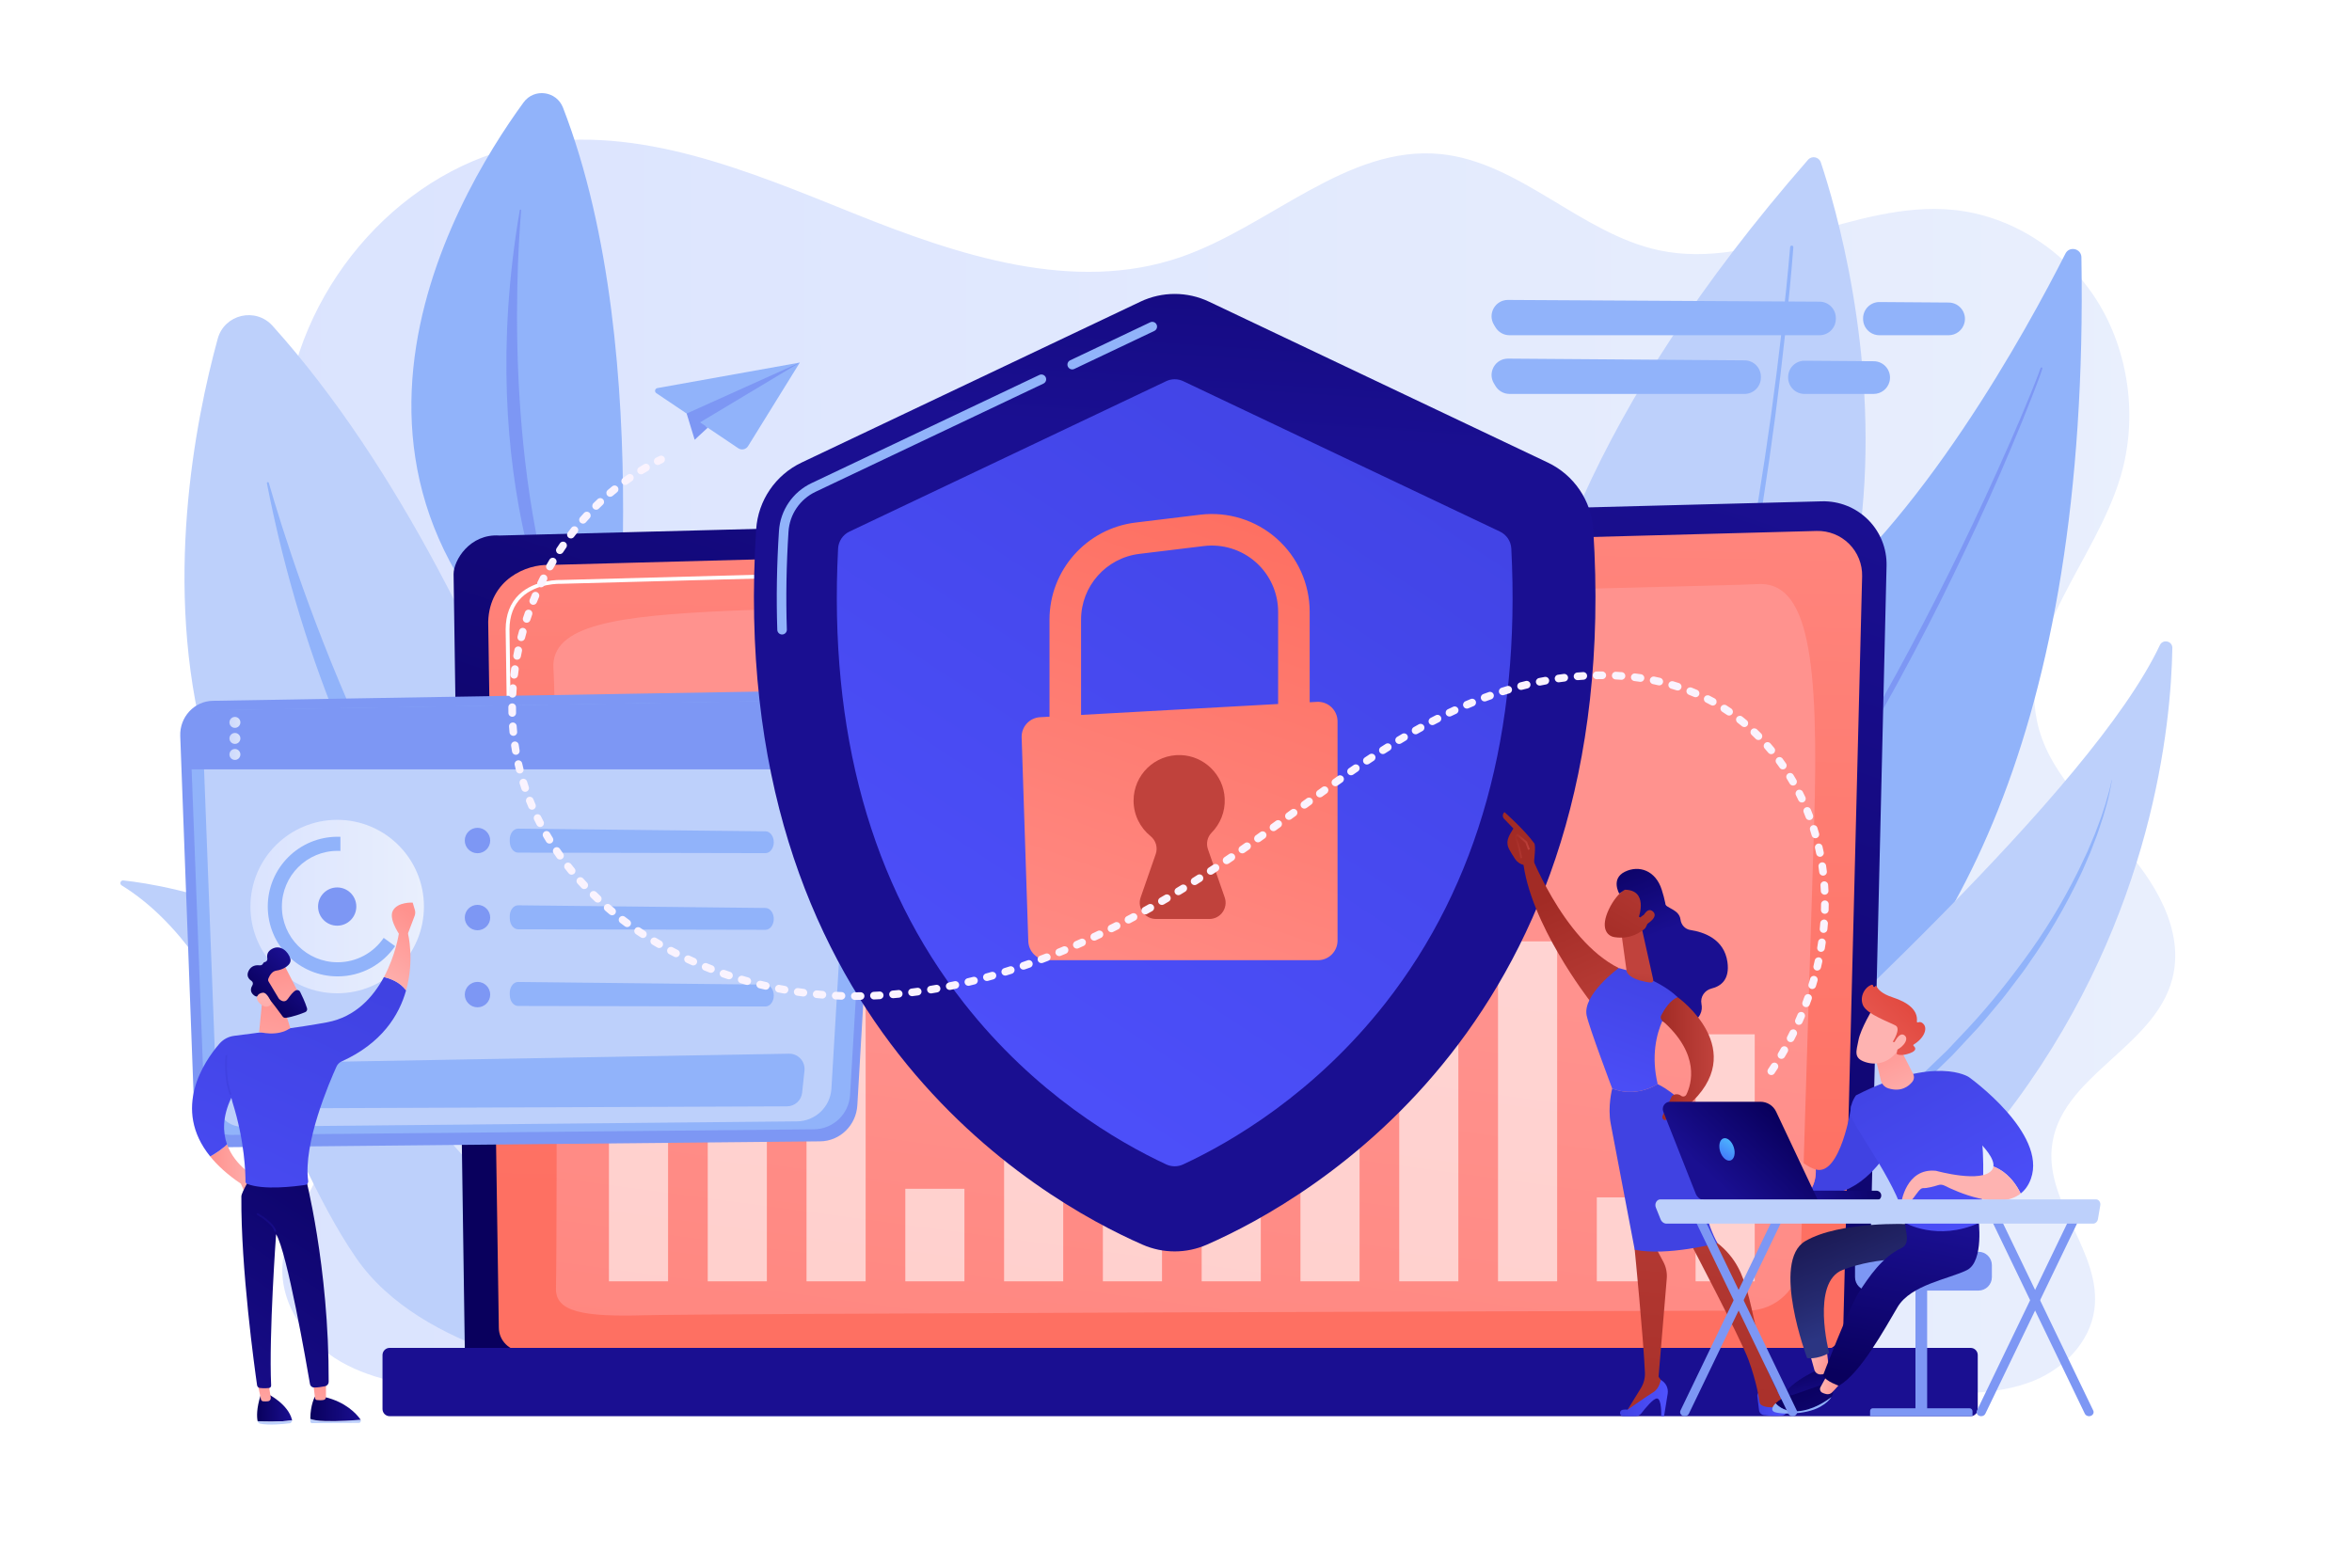 <?xml version="1.0" encoding="utf-8"?>
<!-- Generator: Adobe Illustrator 27.5.0, SVG Export Plug-In . SVG Version: 6.00 Build 0)  -->
<svg version="1.1" xmlns="http://www.w3.org/2000/svg" xmlns:xlink="http://www.w3.org/1999/xlink" x="0px" y="0px"
	 viewBox="0 0 2475 1650" style="enable-background:new 0 0 2475 1650;" xml:space="preserve">
<g id="Background">
	<rect style="fill:#FFFFFF;" width="2475" height="1650"/>
</g>
<g id="Illustration">
	<g>
		<linearGradient id="SVGID_1_" gradientUnits="userSpaceOnUse" x1="252.922" y1="819.173" x2="2289" y2="819.173">
			<stop  offset="0" style="stop-color:#DAE3FE"/>
			<stop  offset="1" style="stop-color:#E9EFFD"/>
		</linearGradient>
		<path style="fill:url(#SVGID_1_);" d="M2231.389,887.609c-35.301-38.7-77.046-76.446-87.933-128.99
			c-18.838-90.925,61.712-168.454,88.081-257.258c18.233-61.404,8.826-131.317-24.877-184.893
			c-33.703-53.576-91.018-89.729-151.578-95.609c-104.2-10.119-206.175,64.195-308.818,42.674
			c-82.187-17.232-147.134-93.252-230.563-101.396c-98.174-9.583-179.629,76.192-273.38,108.487
			c-112.136,38.628-233.712-1.741-343.96-46.041c-110.248-44.3-226.242-93.725-342.454-72.524
			c-129.357,23.6-237.816,142.9-255.117,280.619c-17.146,136.485,126.656,246.045,4.246,409.925
			c-38.254,51.213-63.698,122.516-46.787,185.298c16.431,61.001,86.352,99.583,86.86,163.012
			c0.401,50.073-44.206,89.915-47.8,139.846c-3.084,42.857,26.038,82.478,61.828,102.79c35.789,20.311,77.315,25.278,117.691,29.882
			l-11.902,13.541c203.371,19.321,408.009,15.02,612.157,10.703c321.944-6.809,643.888-13.617,965.832-20.426
			c33.088-0.7,66.979-1.561,97.808-14.295c30.829-12.734,58.48-39.993,63.176-74.665c7.992-59.007-50.282-110.216-44.897-169.553
			c6.876-75.769,107.683-105,126.865-178.361C2299.425,978.53,2266.69,926.309,2231.389,887.609z"/>
		<g>
			<path style="fill:#BDD0FB;" d="M1916.048,170.899c29.665,88.793,181.196,612.566-284.763,843.046
				c0,0-188.524-319.139,271.293-845.769C1906.601,163.569,1914.11,165.098,1916.048,170.899z"/>
			<path style="fill:#91B3FA;" d="M1887.153,260.312c-2.328,29.846-5.268,59.599-8.466,89.341
				c-3.212,29.737-6.767,59.437-10.669,89.093c-7.802,59.311-16.931,118.463-27.879,177.303
				c-10.991,58.824-23.701,117.382-39.598,175.159c-7.856,28.91-16.765,57.556-26.765,85.843
				c-10.041,28.267-21.216,56.202-34.603,83.192c-0.988,1.991-3.403,2.805-5.394,1.817c-1.991-0.988-2.805-3.403-1.817-5.394
				l0.012-0.023l0.008-0.016c13.362-26.506,24.618-54.107,34.763-82.096c10.107-28.012,19.153-56.442,27.16-85.175
				c16.2-57.421,29.257-115.744,40.605-174.374c11.305-58.649,20.803-117.657,28.979-176.846
				c4.089-29.595,7.832-59.24,11.233-88.924c3.386-29.681,6.518-59.414,9.032-89.16l0.001-0.016
				c0.079-0.938,0.904-1.635,1.842-1.555C1886.531,258.559,1887.226,259.378,1887.153,260.312z"/>
		</g>
		<g>
			<path style="fill:#91B3FA;" d="M2190.264,270.813c-0.156-9.252-12.638-12.153-16.822-3.899
				c-40.439,79.8-153.031,285.727-282.441,381.208c-210.709,155.465-386.945,440.77-307.65,622.321
				C1583.351,1270.444,2207.18,1278.897,2190.264,270.813z"/>
			<path style="fill:#7D97F4;" d="M2149.169,387.974c-0.749,2.593-1.617,4.816-2.435,7.181l-2.574,6.963l-5.298,13.858
				c-3.584,9.217-7.265,18.394-10.971,27.562c-7.466,18.312-15.158,36.531-23.018,54.679
				c-15.773,36.272-32.492,72.129-49.764,107.715c-17.24,35.604-35.407,70.761-54.288,105.529l-7.058,13.051l-7.229,12.957
				c-4.857,8.617-9.556,17.324-14.557,25.859l-14.828,25.708l-15.214,25.484c-40.926,67.735-85.424,133.392-134.409,195.618
				c-3.007,3.931-6.14,7.763-9.3,11.572l-9.431,11.468l-9.43,11.467c-3.19,3.783-6.482,7.482-9.718,11.227
				c-6.539,7.432-12.904,15.015-19.584,22.319l-20.165,21.8c-27.429,28.55-56.116,55.911-86.593,81.171
				c-0.428,0.355-1.062,0.295-1.417-0.132c-0.349-0.421-0.297-1.042,0.112-1.399l0.01-0.009
				c29.764-25.954,57.998-53.571,84.849-82.479l19.866-21.931c6.579-7.347,12.845-14.974,19.282-22.445
				c3.185-3.765,6.426-7.483,9.565-11.286l9.278-11.527l9.278-11.525c3.109-3.828,6.191-7.678,9.147-11.628l18.007-23.483
				c5.954-7.864,11.692-15.892,17.548-23.83c2.902-3.989,5.857-7.938,8.714-11.959l8.482-12.127l8.482-12.127
				c2.843-4.031,5.657-8.082,8.372-12.202c22.262-32.592,43.22-66.052,63.85-99.701c41.004-67.474,78.533-137.03,113.841-207.672
				c17.596-35.354,34.5-71.057,50.729-107.066c8.138-17.994,16.11-36.065,23.857-54.232c3.846-9.094,7.669-18.2,11.393-27.344
				l5.508-13.745l2.676-6.898c0.842-2.288,1.776-4.669,2.455-6.808l0.067-0.211c0.167-0.526,0.728-0.816,1.254-0.65
				C2149.029,386.909,2149.318,387.456,2149.169,387.974z"/>
		</g>
		<g>
			<path style="fill:#BDD0FB;" d="M1637.778,1473.885c0,0,6.058-128.105,138.535-254.449
				c122.915-117.226,424.588-387.963,496.484-540.375c3.185-6.751,13.271-4.466,13.151,2.999
				c-1.291,80.068-20.283,280.346-163.852,476.163C1936.955,1410.74,1637.778,1473.885,1637.778,1473.885z"/>
			<path style="fill:#91B3FA;" d="M2222.331,821.129c-2.728,17.507-7.633,34.618-13.455,51.346c-0.716,2.097-1.392,4.21-2.143,6.295
				l-2.375,6.209l-4.76,12.423l-5.273,12.212c-1.795,4.055-3.424,8.193-5.467,12.13c-15.265,32.024-33.153,62.852-53.633,91.866
				c-4.825,7.468-10.41,14.379-15.725,21.491c-5.428,7.023-10.544,14.304-16.399,20.984l-17.106,20.421
				c-2.777,3.471-5.907,6.626-8.907,9.896l-9.074,9.748l-9.076,9.748l-4.552,4.86l-4.77,4.644l-19.083,18.576
				c-3.202,3.068-6.314,6.254-9.592,9.226l-9.82,8.932l-19.641,17.864l-19.84,17.641c-6.632,5.859-13.207,11.784-19.922,17.546
				c-13.351,11.617-26.774,23.151-40.321,34.535c-13.476,11.47-27.13,22.719-40.726,34.039l-41.127,33.517
				c-27.433,22.306-54.895,44.558-81.564,67.661c-6.751,5.69-13.199,11.692-19.756,17.59c-3.316,2.912-6.42,6.032-9.599,9.082
				c-3.145,3.081-6.38,6.082-9.454,9.231c-6.009,6.422-12.272,12.641-17.818,19.469l-4.292,5.015
				c-0.703,0.845-1.458,1.652-2.12,2.529l-1.967,2.645l-7.878,10.59l-0.031,0.042c-0.332,0.446-0.963,0.539-1.409,0.207
				c-0.429-0.32-0.53-0.919-0.241-1.361c9.757-14.861,21.08-28.624,33.197-41.598c3.023-3.249,6.201-6.341,9.295-9.521
				c3.126-3.146,6.185-6.369,9.443-9.371c6.445-6.082,12.796-12.282,19.429-18.149c26.285-23.775,53.6-46.282,80.685-69.01
				c27.119-22.693,54.235-45.349,81.095-68.298c26.886-22.92,53.403-46.253,79.731-69.798l19.585-17.836l9.792-8.918
				c3.269-2.969,6.366-6.082,9.558-9.116l19.022-18.317l4.756-4.579l4.537-4.793l9.046-9.614
				c24.458-25.333,46.732-52.693,67.525-81.079c20.919-28.324,39.311-58.512,55.149-89.98c2.114-3.871,3.803-7.942,5.742-11.898
				l5.648-11.954l5.143-12.178l2.571-6.094c0.815-2.047,1.557-4.122,2.34-6.183c1.515-4.138,3.161-8.237,4.573-12.414l4.134-12.571
				c2.486-8.456,5.056-16.929,6.672-25.612c0.01-0.068,0.072-0.116,0.14-0.107C2222.292,820.995,2222.338,821.062,2222.331,821.129z
				"/>
		</g>
		<g>
			<path style="fill:#BDD0FB;" d="M681.374,1180.974c0,0-128.411-542.199-394.541-838.011
				c-17.89-19.885-50.672-12.225-57.736,13.574C181.857,529.043,91.201,1052.307,681.374,1180.974z"/>
			<path style="fill:#91B3FA;" d="M627.361,1146.01c1.324,1.294-0.429,3.34-1.914,2.235
				c-54.757-40.727-266.454-240.84-344.596-639.616c-0.251-1.281,1.633-1.769,1.993-0.514
				C309.421,600.552,418.07,941.403,627.361,1146.01z"/>
		</g>
		<g>
			<path style="fill:#91B3FA;" d="M642.793,765.526c0,0,51.188-390.176-50.337-652.218c-6.825-17.615-30.389-20.778-41.523-5.517
				C476.484,209.839,285.411,532.578,642.793,765.526z"/>
			<path style="fill:#7D97F4;" d="M615.9,728.897c0.549,1.186-1.121,2.097-1.824,0.996
				c-25.939-40.62-115.524-225.828-67.114-508.707c0.156-0.909,1.522-0.758,1.445,0.16C542.772,289.04,529.03,541.326,615.9,728.897
				z"/>
		</g>
		<g>
			<path style="fill:#BDD0FB;" d="M128.036,931.867c-2.559-1.58-1.23-5.528,1.76-5.204c47.731,5.167,221.238,34.577,351.432,194.759
				c119.121,146.559,178.687,268.897,199.008,315.301c4.018,9.176-3.324,19.29-13.292,18.297
				c-59.081-5.883-223.652-31.011-292.49-131.459C292.193,1203.526,250.169,1007.285,128.036,931.867z"/>
			<path style="opacity:0.5;fill:#FFFFFF;" d="M268.209,1014.757c0,0,155.388,58.638,399.597,423.421
				C667.806,1438.178,402.96,1084.578,268.209,1014.757z"/>
		</g>
		<g>
			<g>
				
					<linearGradient id="SVGID_00000137109726204891057450000005641667513524573882_" gradientUnits="userSpaceOnUse" x1="1097.357" y1="1385.887" x2="1433.641" y2="377.034">
					<stop  offset="0" style="stop-color:#09005D"/>
					<stop  offset="1" style="stop-color:#1A0F91"/>
				</linearGradient>
				<path style="fill:url(#SVGID_00000137109726204891057450000005641667513524573882_);" d="M1965.668,1422.485
					c0,14.468-11.849,26.305-26.331,26.305H515.484c-14.481,0-26.33-11.837-26.33-26.305l-11.848-818.249
					c0-14.468,17.046-42.713,48.285-40.59l1391.547-36.006c18.17-0.47,35.739,6.523,48.606,19.349
					c12.868,12.826,19.908,30.361,19.479,48.515L1965.668,1422.485z"/>
				
					<linearGradient id="SVGID_00000050638301207291941470000004192673467736107447_" gradientUnits="userSpaceOnUse" x1="1223.933" y1="1266.407" x2="1247.935" y2="63.284">
					<stop  offset="0" style="stop-color:#FE7062"/>
					<stop  offset="1" style="stop-color:#FF928E"/>
				</linearGradient>
				<path style="fill:url(#SVGID_00000050638301207291941470000004192673467736107447_);" d="M1939.673,1397.248
					c0,13.7-11.21,24.91-24.911,24.91H549.821c-13.701,0-24.91-11.21-24.91-24.91l-11.18-742.814
					c1.317-44.701,40.507-60.767,64.263-59.818l1333.671-35.78c12.766-0.342,25.108,4.576,34.149,13.594
					c9.041,9.018,14.014,21.36,13.694,34.126L1939.673,1397.248z"/>
				<g>
					<path style="fill:#FFFFFF;" d="M539.661,1042.72c-1.098,0-1.995-0.881-2.011-1.983l-0.884-60.241
						c-0.016-1.111,0.872-2.025,1.983-2.042c0.01,0,0.02,0,0.031,0c1.098,0,1.995,0.881,2.011,1.983l0.884,60.242
						c0.016,1.111-0.872,2.025-1.983,2.042C539.682,1042.72,539.672,1042.72,539.661,1042.72z"/>
					<path style="fill:#FFFFFF;" d="M537.493,895.098c-1.098,0-1.995-0.881-2.012-1.983l-3.388-230.723
						c0.07-15.409,4.817-27.717,14.11-36.622c16.905-16.199,43.361-15.391,44.481-15.342l425.901-11.429
						c1.128-0.063,2.036,0.846,2.065,1.957c0.031,1.111-0.846,2.036-1.957,2.065l-426.017,11.429
						c-1.19-0.039-26-0.809-41.688,14.226c-8.475,8.121-12.805,19.457-12.87,33.695l3.388,230.685
						c0.016,1.111-0.872,2.025-1.983,2.042C537.514,895.098,537.503,895.098,537.493,895.098z"/>
				</g>
				
					<linearGradient id="SVGID_00000068665367183541595710000011330427430007579806_" gradientUnits="userSpaceOnUse" x1="1042.685" y1="2470.096" x2="1240.706" y2="996.947">
					<stop  offset="0" style="stop-color:#FE7062"/>
					<stop  offset="1" style="stop-color:#FF928E"/>
				</linearGradient>
				<path style="fill:url(#SVGID_00000068665367183541595710000011330427430007579806_);" d="M585.045,1356.041
					c1.429-61.394,0.897-605.058-2.626-652.011c-3.523-46.953,69.604-55.76,181.875-61.044
					c112.271-5.284,1059.55-26.204,1083.94-28.182c54.824-4.445,66.172,77.5,60.687,255.396
					c-4.12,133.652-10.95,353.821-14.093,455.071c-0.936,30.148-25.577,54.068-55.739,54.151
					c-227.954,0.626-1101.634,3.13-1159.796,4.863C612.362,1386.278,584.478,1380.385,585.045,1356.041z"/>
			</g>
			
				<linearGradient id="SVGID_00000114789709517369409290000001609338782168293816_" gradientUnits="userSpaceOnUse" x1="1241.844" y1="845.222" x2="1241.844" y2="1307.268">
				<stop  offset="0" style="stop-color:#09005D"/>
				<stop  offset="1" style="stop-color:#1A0F91"/>
			</linearGradient>
			<path style="fill:url(#SVGID_00000114789709517369409290000001609338782168293816_);" d="M2073.672,1490.553H410.016
				c-4.128,0-7.505-3.377-7.505-7.505v-56.884c0-4.128,3.377-7.505,7.505-7.505h1663.657c4.128,0,7.505,3.377,7.505,7.505v56.884
				C2081.177,1487.176,2077.8,1490.553,2073.672,1490.553z"/>
		</g>
		<g style="opacity:0.6;">
			<rect x="640.797" y="1079.374" style="fill:#FFFFFF;" width="62.213" height="269.212"/>
			<rect x="744.749" y="1171.898" style="fill:#FFFFFF;" width="62.213" height="176.688"/>
			<rect x="848.701" y="943.231" style="fill:#FFFFFF;" width="62.213" height="405.355"/>
			<rect x="952.653" y="1251.204" style="fill:#FFFFFF;" width="62.213" height="97.382"/>
			<rect x="1056.606" y="997.424" style="fill:#FFFFFF;" width="62.213" height="351.162"/>
			<rect x="1160.558" y="1058.226" style="fill:#FFFFFF;" width="62.213" height="290.361"/>
			<rect x="1264.51" y="1124.314" style="fill:#FFFFFF;" width="62.213" height="224.272"/>
			<rect x="1368.462" y="861.281" style="fill:#FFFFFF;" width="62.213" height="487.305"/>
			<rect x="1472.414" y="912.831" style="fill:#FFFFFF;" width="62.213" height="435.756"/>
			<rect x="1576.366" y="990.815" style="fill:#FFFFFF;" width="62.213" height="357.771"/>
			<rect x="1680.319" y="1260.242" style="fill:#FFFFFF;" width="62.213" height="88.344"/>
			<rect x="1784.271" y="1088.626" style="fill:#FFFFFF;" width="62.213" height="259.96"/>
		</g>
		<g>
			<path style="fill:#7D97F4;" d="M223.979,737.602l654.785-11.065c26.362-0.446,47.521,22.165,45.955,49.106l-22.538,387.587
				c-1.234,21.212-18.295,37.829-39.053,38.034l-629.407,6.224c-15.546,0.154-28.391-12.381-28.983-28.285l-15.059-404.519
				C188.934,754.666,204.411,737.933,223.979,737.602z"/>
			<path style="fill:#91B3FA;" d="M200.611,782.757c-0.726-19.046,14.348-34.966,33.405-35.28l637.696-10.528
				c25.674-0.424,46.281,21.088,44.755,46.72l-21.95,368.751c-1.201,20.181-17.818,35.99-38.034,36.186l-612.98,5.922
				c-15.141,0.146-27.65-11.78-28.227-26.91L200.611,782.757z"/>
			<path style="fill:#BDD0FB;" d="M214.132,793.782c-0.691-18.136,13.663-33.296,31.81-33.595l607.237-10.025
				c24.448-0.404,44.07,20.081,42.618,44.488l-20.902,351.139c-1.144,19.218-16.967,34.271-36.217,34.457l-583.702,5.639
				c-14.417,0.139-26.329-11.217-26.878-25.625L214.132,793.782z"/>
			<path style="fill:#7D97F4;" d="M873.185,736.644l-640.368,10.572c-19.137,0.316-34.274,16.303-33.545,35.428l1.034,27.129
				h716.262l1.56-26.214C919.66,757.82,898.966,736.218,873.185,736.644z"/>
			<g style="opacity:0.85;">
				
					<linearGradient id="SVGID_00000095323790631868479670000017667672212858826631_" gradientUnits="userSpaceOnUse" x1="241.435" y1="760.329" x2="252.954" y2="760.329">
					<stop  offset="0" style="stop-color:#DAE3FE"/>
					<stop  offset="1" style="stop-color:#E9EFFD"/>
				</linearGradient>
				<path style="fill:url(#SVGID_00000095323790631868479670000017667672212858826631_);" d="M252.954,760.329
					c0,3.181-2.579,5.759-5.759,5.759c-3.181,0-5.76-2.578-5.76-5.759c0-3.181,2.579-5.76,5.76-5.76
					C250.375,754.569,252.954,757.148,252.954,760.329z"/>
				
					<linearGradient id="SVGID_00000163767814104155620480000006247286393237513881_" gradientUnits="userSpaceOnUse" x1="241.435" y1="777.205" x2="252.954" y2="777.205">
					<stop  offset="0" style="stop-color:#DAE3FE"/>
					<stop  offset="1" style="stop-color:#E9EFFD"/>
				</linearGradient>
				<path style="fill:url(#SVGID_00000163767814104155620480000006247286393237513881_);" d="M252.954,777.205
					c0,3.181-2.579,5.759-5.759,5.759c-3.181,0-5.76-2.578-5.76-5.759c0-3.181,2.579-5.759,5.76-5.759
					C250.375,771.446,252.954,774.024,252.954,777.205z"/>
				
					<linearGradient id="SVGID_00000057834374263334389920000006645735327712104090_" gradientUnits="userSpaceOnUse" x1="241.435" y1="794.082" x2="252.954" y2="794.082">
					<stop  offset="0" style="stop-color:#DAE3FE"/>
					<stop  offset="1" style="stop-color:#E9EFFD"/>
				</linearGradient>
				<path style="fill:url(#SVGID_00000057834374263334389920000006645735327712104090_);" d="M252.954,794.082
					c0,3.181-2.579,5.76-5.759,5.76c-3.181,0-5.76-2.579-5.76-5.76c0-3.181,2.579-5.759,5.76-5.759
					C250.375,788.322,252.954,790.901,252.954,794.082z"/>
			</g>
			
				<linearGradient id="SVGID_00000078742275855968027820000005169346228920517816_" gradientUnits="userSpaceOnUse" x1="263.538" y1="954.162" x2="446.098" y2="954.162">
				<stop  offset="0" style="stop-color:#DAE3FE"/>
				<stop  offset="1" style="stop-color:#E9EFFD"/>
			</linearGradient>
			<circle style="fill:url(#SVGID_00000078742275855968027820000005169346228920517816_);" cx="354.818" cy="954.162" r="91.28"/>
			<circle style="fill:#7D97F4;" cx="354.818" cy="954.162" r="20.124"/>
			<path style="fill:#91B3FA;" d="M403.746,987.126c-10.552,15.492-28.33,25.667-48.488,25.667
				c-32.382,0-58.632-26.25-58.632-58.632c0-32.382,26.25-58.632,58.632-58.632c0.992,0,1.978,0.026,2.957,0.075v-14.863
				c-0.982-0.039-1.967-0.064-2.957-0.064c-40.584,0-73.484,32.9-73.484,73.484c0,40.584,32.9,73.484,73.484,73.484
				c25.106,0,47.268-12.594,60.523-31.806L403.746,987.126z"/>
			<g>
				<g>
					<path style="fill:#7D97F4;" d="M515.836,884.742c-0.049,7.387-6.076,13.335-13.463,13.287
						c-7.387-0.049-13.335-6.076-13.287-13.463c0.049-7.387,6.076-13.336,13.463-13.287
						C509.936,871.327,515.885,877.355,515.836,884.742z"/>
					
						<linearGradient id="SVGID_00000072256374325440505670000002257405684828676770_" gradientUnits="userSpaceOnUse" x1="490.546" y1="883.193" x2="490.729" y2="883.193">
						<stop  offset="0" style="stop-color:#4042E2"/>
						<stop  offset="1" style="stop-color:#4F52FF"/>
					</linearGradient>
					<path style="fill:url(#SVGID_00000072256374325440505670000002257405684828676770_);" d="M490.546,883.942
						c0.03-0.509,0.092-1.009,0.183-1.498L490.546,883.942z"/>
				</g>
				<g>
					<path style="fill:#7D97F4;" d="M515.836,965.824c-0.049,7.387-6.076,13.335-13.463,13.287s-13.335-6.076-13.287-13.463
						c0.049-7.387,6.076-13.336,13.463-13.287C509.936,952.41,515.885,958.437,515.836,965.824z"/>
					
						<linearGradient id="SVGID_00000164481851868824016980000003033615369776006581_" gradientUnits="userSpaceOnUse" x1="490.546" y1="964.275" x2="490.729" y2="964.275">
						<stop  offset="0" style="stop-color:#09005D"/>
						<stop  offset="1" style="stop-color:#1A0F91"/>
					</linearGradient>
					<path style="fill:url(#SVGID_00000164481851868824016980000003033615369776006581_);" d="M490.546,965.024
						c0.03-0.509,0.092-1.009,0.183-1.498L490.546,965.024z"/>
				</g>
				<g>
					<path style="fill:#7D97F4;" d="M515.836,1046.906c-0.049,7.387-6.076,13.335-13.463,13.286
						c-7.387-0.048-13.335-6.076-13.287-13.463c0.049-7.387,6.076-13.335,13.463-13.287
						C509.936,1033.492,515.885,1039.52,515.836,1046.906z"/>
					
						<linearGradient id="SVGID_00000047057281892269000220000005877164996791771536_" gradientUnits="userSpaceOnUse" x1="490.546" y1="1045.357" x2="490.729" y2="1045.357">
						<stop  offset="0" style="stop-color:#4042E2"/>
						<stop  offset="1" style="stop-color:#4F52FF"/>
					</linearGradient>
					<path style="fill:url(#SVGID_00000047057281892269000220000005877164996791771536_);" d="M490.546,1046.106
						c0.03-0.509,0.092-1.009,0.183-1.498L490.546,1046.106z"/>
				</g>
				<path style="fill:#91B3FA;" d="M536.412,884.046l0.061,2.278c0.167,6.167,4.019,11.06,8.726,11.084l260.251,0.543
					c4.86,0.025,8.808-5.139,8.799-11.511l0,0c-0.008-6.248-3.823-11.343-8.588-11.469l-260.312-2.821
					C540.318,872.017,536.234,877.453,536.412,884.046z"/>
				<path style="fill:#91B3FA;" d="M536.412,964.732l0.061,2.278c0.167,6.167,4.019,11.06,8.726,11.084l260.251,0.543
					c4.86,0.025,8.808-5.139,8.799-11.511l0,0c-0.008-6.248-3.823-11.343-8.588-11.469l-260.312-2.821
					C540.318,952.703,536.234,958.139,536.412,964.732z"/>
				<path style="fill:#91B3FA;" d="M536.412,1045.419l0.061,2.278c0.167,6.167,4.019,11.06,8.726,11.084l260.251,0.543
					c4.86,0.025,8.808-5.139,8.799-11.511l0,0c-0.008-6.248-3.823-11.343-8.588-11.469l-260.312-2.821
					C540.318,1033.39,536.234,1038.826,536.412,1045.419z"/>
			</g>
			<path style="fill:#91B3FA;" d="M846.556,1126.862c1.026-9.648-6.632-18.013-16.332-17.841l-558.688,9.911
				c-9.812,0.174-17.197,8.992-15.648,18.682l2.464,15.411c1.255,7.853,8.045,13.621,15.998,13.59l553.763-2.176
				c8.228-0.032,15.113-6.249,15.983-14.431L846.556,1126.862z"/>
		</g>
		<g>
			
				<linearGradient id="SVGID_00000090268709528510572180000011950862372653861822_" gradientUnits="userSpaceOnUse" x1="7637.145" y1="1481.93" x2="7673.93" y2="1481.93" gradientTransform="matrix(1 0 0 1 -7366.617 0)">
				<stop  offset="0" style="stop-color:#09005D"/>
				<stop  offset="1" style="stop-color:#1A0F91"/>
			</linearGradient>
			<path style="fill:url(#SVGID_00000090268709528510572180000011950862372653861822_);" d="M307.313,1495.028
				c0.004-0.274-0.014-0.551-0.084-0.831c-4.143-16.426-24.706-26.656-24.706-26.656l-8.148,0.639
				c-4.685,14.477-4.083,23.356-3.331,27.311c0.021,0.111,0.055,0.216,0.084,0.324
				C277.848,1496.414,291.684,1496.806,307.313,1495.028z"/>
			<path style="fill:#BDD0FB;" d="M271.127,1495.813c0.363,1.321,1.338,2.349,2.586,2.611c9.562,2.011,24.759,0.393,31.14-0.442
				c1.408-0.184,2.437-1.486,2.46-2.956C291.684,1496.806,277.848,1496.414,271.127,1495.813z"/>
			
				<linearGradient id="SVGID_00000002370960698708295330000013582729425518718100_" gradientUnits="userSpaceOnUse" x1="7587.819" y1="1229.544" x2="7636.876" y2="1229.544" gradientTransform="matrix(1 0 0 1 -7366.617 0)">
				<stop  offset="0" style="stop-color:#FF928E"/>
				<stop  offset="1" style="stop-color:#FEB3B1"/>
			</linearGradient>
			<path style="fill:url(#SVGID_00000002370960698708295330000013582729425518718100_);" d="M238.859,1204.261
				c-5.033,5.372-12.443,10.013-17.657,12.908c7.787,9.625,18.324,19.265,32.273,28.699l3.992,8.959l12.791-15.331
				C270.259,1239.496,247.307,1228.074,238.859,1204.261z"/>
			
				<linearGradient id="SVGID_00000140710616233525799050000018258701316198455995_" gradientUnits="userSpaceOnUse" x1="7647.374" y1="1440.052" x2="7640.348" y2="1501.375" gradientTransform="matrix(1 0 0 1 -7366.617 0)">
				<stop  offset="0" style="stop-color:#FF928E"/>
				<stop  offset="1" style="stop-color:#FEB3B1"/>
			</linearGradient>
			<path style="fill:url(#SVGID_00000140710616233525799050000018258701316198455995_);" d="M271.097,1456.042l3.451,16.614
				c0.253,1.218,1.188,2.129,2.321,2.236c1.387,0.13,3.361,0.206,5.347-0.085c1.78-0.262,3.02-2.071,2.704-4.012l-2.399-14.751
				H271.097z"/>
			<path style="fill:#BDD0FB;" d="M342.602,1495.647c-8.999-0.252-13.654-1.312-16.06-2.295c-0.006,0.895,0,1.806,0.029,2.749
				c0.031,1.008,0.778,1.813,1.696,1.807l49.412-0.319c1.577-0.01,2.498-1.839,1.815-3.285
				C373.014,1494.839,356.514,1496.036,342.602,1495.647z"/>
			
				<linearGradient id="SVGID_00000093894143232755251020000014780369443602996911_" gradientUnits="userSpaceOnUse" x1="7693.158" y1="1482.908" x2="7746.11" y2="1482.908" gradientTransform="matrix(1 0 0 1 -7366.617 0)">
				<stop  offset="0" style="stop-color:#09005D"/>
				<stop  offset="1" style="stop-color:#1A0F91"/>
			</linearGradient>
			<path style="fill:url(#SVGID_00000093894143232755251020000014780369443602996911_);" d="M379.493,1494.303
				c-0.06-0.126-0.111-0.254-0.196-0.373c-4.364-6.097-15.478-18.239-37.44-23.505l-10.536-0.332c0,0-4.691,8.154-4.78,23.258
				c2.406,0.984,7.061,2.043,16.06,2.295C356.514,1496.036,373.014,1494.839,379.493,1494.303z"/>
			
				<linearGradient id="SVGID_00000137812556726146912240000015502966029313353366_" gradientUnits="userSpaceOnUse" x1="7704.611" y1="1446.61" x2="7697.584" y2="1507.933" gradientTransform="matrix(1 0 0 1 -7366.617 0)">
				<stop  offset="0" style="stop-color:#FF928E"/>
				<stop  offset="1" style="stop-color:#FEB3B1"/>
			</linearGradient>
			<path style="fill:url(#SVGID_00000137812556726146912240000015502966029313353366_);" d="M329.368,1454.126
				c0.117,0.785,1.561,12.721,2.12,17.349c0.133,1.1,0.929,1.951,1.934,2.071c1.794,0.214,4.697,0.409,7.237-0.111
				c1.37-0.281,2.362-1.597,2.362-3.128v-18.736L329.368,1454.126z"/>
			
				<linearGradient id="SVGID_00000030472312735159385940000009039131162448036484_" gradientUnits="userSpaceOnUse" x1="7788.098" y1="1166.193" x2="7563.364" y2="1514.918" gradientTransform="matrix(1 0 0 1 -7366.617 0)">
				<stop  offset="0" style="stop-color:#09005D"/>
				<stop  offset="1" style="stop-color:#1A0F91"/>
			</linearGradient>
			<path style="fill:url(#SVGID_00000030472312735159385940000009039131162448036484_);" d="M320.915,1236.302
				c0,0,25.411,96.573,24.952,218.1c-0.009,2.216-1.564,4.128-3.732,4.584c-3.195,0.673-7.892,1.472-11.78,1.363
				c-2.076-0.058-3.811-1.598-4.16-3.644c-3.563-20.895-24.011-138.608-35.661-157.719c0,0-7.665,104.841-5.215,159.233
				c0.061,1.352-0.929,2.526-2.274,2.681c-2.04,0.236-5.304,0.415-9.457-0.026c-1.577-0.167-2.849-1.359-3.074-2.929
				c-2.538-17.684-17.146-122.947-16.525-198.774c0.035-4.276,11.308-22.869,11.308-22.869H320.915z"/>
			
				<linearGradient id="SVGID_00000051381049414658027650000009293530479494123671_" gradientUnits="userSpaceOnUse" x1="7717.477" y1="1017.683" x2="7508.242" y2="1476.838" gradientTransform="matrix(1 0 0 1 -7366.617 0)">
				<stop  offset="0" style="stop-color:#4042E2"/>
				<stop  offset="1" style="stop-color:#4F52FF"/>
			</linearGradient>
			<path style="fill:url(#SVGID_00000051381049414658027650000009293530479494123671_);" d="M404.011,1028.342
				c-11.155,20.762-29.671,41.948-59.797,47.627c-27.812,5.241-77.753,11.719-97.828,14.248c-6.037,0.76-11.558,3.737-15.536,8.341
				c-15.777,18.257-50.396,68.243-9.648,118.611c5.214-2.895,12.624-7.536,17.657-12.908c-4.508-12.708-4.877-28.948,4.57-48.863
				c0.323,1.578,0.722,3.141,1.207,4.679c13.022,41.254,13.717,75.584,13.688,83.496c-0.004,1.074,0.641,2.042,1.638,2.441
				c17.138,6.868,50.128,2.78,61.203,1.13c2.031-0.302,3.397-2.193,3.116-4.227c-5.435-39.376,22.459-104.152,29.826-120.377
				c1.078-2.374,2.977-4.28,5.352-5.354c42.13-19.059,60.446-48.397,67.871-74.827
				C420.908,1033.737,410.952,1029.971,404.011,1028.342z"/>
			
				<linearGradient id="SVGID_00000073686249364252254480000002471333544909279391_" gradientUnits="userSpaceOnUse" x1="7817.177" y1="974.33" x2="7768.258" y2="1043.349" gradientTransform="matrix(1 0 0 1 -7366.617 0)">
				<stop  offset="0" style="stop-color:#FF928E"/>
				<stop  offset="1" style="stop-color:#FEB3B1"/>
			</linearGradient>
			<path style="fill:url(#SVGID_00000073686249364252254480000002471333544909279391_);" d="M427.331,1042.36
				c9-32.034,2.001-59.794,2.001-59.794h-9.598c0,0-3.284,22.624-15.722,45.776C410.952,1029.971,420.908,1033.737,427.331,1042.36z
				"/>
			
				<linearGradient id="SVGID_00000009550759000537143890000002691921839598978446_" gradientUnits="userSpaceOnUse" x1="7796.465" y1="959.65" x2="7747.547" y2="1028.669" gradientTransform="matrix(1 0 0 1 -7366.617 0)">
				<stop  offset="0" style="stop-color:#FF928E"/>
				<stop  offset="1" style="stop-color:#FEB3B1"/>
			</linearGradient>
			<path style="fill:url(#SVGID_00000009550759000537143890000002691921839598978446_);" d="M423.111,987.675
				c0,0-14.613-18.927-9.864-28.786c4.749-9.859,21.025-8.901,21.025-8.901l2.282,7.726c0.6,2.033,0.519,4.206-0.23,6.188
				l-8.992,23.773H423.111z"/>
			
				<linearGradient id="SVGID_00000054986650010284620810000000451354550042182023_" gradientUnits="userSpaceOnUse" x1="7662.898" y1="1043.306" x2="7636.069" y2="1159.244" gradientTransform="matrix(1 0 0 1 -7366.617 0)">
				<stop  offset="0" style="stop-color:#FF928E"/>
				<stop  offset="1" style="stop-color:#FEB3B1"/>
			</linearGradient>
			<path style="fill:url(#SVGID_00000054986650010284620810000000451354550042182023_);" d="M276.008,1052.334l-3.303,33.746
				c0,0,18.984,5.718,32.792-4.025l-9.706-30.67L276.008,1052.334z"/>
			<g>
				
					<linearGradient id="SVGID_00000140702673259475602750000017431705798562586273_" gradientUnits="userSpaceOnUse" x1="3596.091" y1="4514.726" x2="3548.493" y2="4577.693" gradientTransform="matrix(0.685 -0.728 0.728 0.685 -5460.098 544.782)">
					<stop  offset="0" style="stop-color:#FF928E"/>
					<stop  offset="1" style="stop-color:#FEB3B1"/>
				</linearGradient>
				<path style="fill:url(#SVGID_00000140702673259475602750000017431705798562586273_);" d="M298.036,1013.871
					c0.457,0.43,19.283,37.4,19.283,37.4l-21.338,10.301l-23.049-32.389C272.932,1029.183,290.387,1006.671,298.036,1013.871z"/>
				
					<linearGradient id="SVGID_00000129920322062723854660000014776487799397666979_" gradientUnits="userSpaceOnUse" x1="3559.74" y1="4529.848" x2="3616.595" y2="4529.848" gradientTransform="matrix(0.685 -0.728 0.728 0.685 -5460.098 544.782)">
					<stop  offset="0" style="stop-color:#09005D"/>
					<stop  offset="1" style="stop-color:#1A0F91"/>
				</linearGradient>
				<path style="fill:url(#SVGID_00000129920322062723854660000014776487799397666979_);" d="M282.373,1030.08
					c-0.381,0.985-0.287,2.084,0.256,2.989l10.642,17.74c0.162,0.269,0.354,0.512,0.584,0.726c1.267,1.179,5.601,4.609,8.952-0.061
					c2.856-3.98,5.536-7.598,8.407-9.091c1.677-0.871,3.74-0.175,4.591,1.512c1.754,3.475,5.15,10.559,7.284,17.277
					c0.535,1.683-0.334,3.491-1.972,4.155c-4.321,1.75-12.86,4.916-20.438,5.962c-1.245,0.172-2.477-0.353-3.218-1.368
					c-3.26-4.466-12.449-16.948-15.585-20.072c-2.914-2.902-8.291-1.808-10.714-1.112c-0.92,0.264-1.899,0.137-2.719-0.357
					c-2.458-1.481-6.749-5.168-2.824-11.411c0.976-1.552,0.478-3.62-1.053-4.627c-2.745-1.806-5.723-5.195-2.885-10.683
					c2.872-5.556,8.002-6.055,11.496-5.628c1.546,0.189,3.115-0.622,3.708-2.062c0.264-0.641,0.785-1.187,1.756-1.383
					c1.831-0.372,3.033-2.046,2.674-3.88c-0.616-3.144-0.152-7.228,4.868-9.988c9.207-5.062,17.271,3.186,19.322,10.148
					c2.051,6.963-8.243,11.883-14.718,12.704C286.03,1022.176,283.422,1027.367,282.373,1030.08z"/>
				
					<linearGradient id="SVGID_00000183933833161167791420000007388601884636099770_" gradientUnits="userSpaceOnUse" x1="3526.379" y1="4564.591" x2="3564.556" y2="4525.422" gradientTransform="matrix(0.685 -0.728 0.728 0.685 -5460.098 544.782)">
					<stop  offset="0" style="stop-color:#FF928E"/>
					<stop  offset="1" style="stop-color:#FEB3B1"/>
				</linearGradient>
				<path style="fill:url(#SVGID_00000183933833161167791420000007388601884636099770_);" d="M285.874,1056.365
					c0,0-4.094-11.979-9.334-11.539c-5.24,0.44-9.365,5.66-2.871,11.529C281.748,1063.655,285.874,1056.365,285.874,1056.365z"/>
			</g>
			
				<linearGradient id="SVGID_00000045598127259955492420000018247834273845419923_" gradientUnits="userSpaceOnUse" x1="160.494" y1="1201.334" x2="60.494" y2="1289.334">
				<stop  offset="0" style="stop-color:#4042E2"/>
				<stop  offset="1" style="stop-color:#4F52FF"/>
			</linearGradient>
			<path style="fill:url(#SVGID_00000045598127259955492420000018247834273845419923_);" d="M241.702,1152.313
				c-6.908-18.904-4.402-41.731-4.375-41.959l1.903,0.218c-0.025,0.224-2.478,22.613,4.272,41.083L241.702,1152.313z"/>
			
				<linearGradient id="SVGID_00000033336811233058116550000015226034441894651319_" gradientUnits="userSpaceOnUse" x1="7662.061" y1="1259.83" x2="7643.218" y2="1293.366" gradientTransform="matrix(1 0 0 1 -7366.617 0)">
				<stop  offset="0" style="stop-color:#09005D"/>
				<stop  offset="1" style="stop-color:#1A0F91"/>
			</linearGradient>
			<path style="fill:url(#SVGID_00000033336811233058116550000015226034441894651319_);" d="M289.6,1296.525
				c-0.426,0-0.815-0.286-0.926-0.718c-2.107-8.128-17.887-17.06-18.046-17.149c-0.461-0.259-0.626-0.843-0.367-1.304
				c0.259-0.461,0.84-0.626,1.304-0.367c0.678,0.38,16.652,9.423,18.963,18.339c0.133,0.512-0.175,1.035-0.687,1.168
				C289.762,1296.515,289.68,1296.525,289.6,1296.525z"/>
		</g>
		<g>
			
				<linearGradient id="SVGID_00000181801889149985990580000010209616320608613010_" gradientUnits="userSpaceOnUse" x1="1283.516" y1="-94.914" x2="1247.513" y2="454.141">
				<stop  offset="0" style="stop-color:#09005D"/>
				<stop  offset="1" style="stop-color:#1A0F91"/>
			</linearGradient>
			<path style="fill:url(#SVGID_00000181801889149985990580000010209616320608613010_);" d="M1676.556,557.214
				c-1.967-30.398-20.324-57.327-47.84-70.396l-356.504-169.317c-22.831-10.843-49.328-10.843-72.158,0L843.549,486.819
				c-27.516,13.069-45.874,39.997-47.841,70.396c-33.44,516.9,297.99,705.238,406.636,752.813c21.547,9.435,46.027,9.435,67.574,0
				C1378.566,1262.452,1709.996,1074.114,1676.556,557.214z"/>
			<path style="fill:#91B3FA;" d="M1128.295,388.807c-1.883,0-3.688-1.06-4.549-2.873c-1.192-2.511-0.124-5.512,2.386-6.704
				l84.236-40.007c2.515-1.194,5.513-0.123,6.704,2.386c1.192,2.511,0.124,5.512-2.386,6.704l-84.237,40.007
				C1129.752,388.651,1129.017,388.807,1128.295,388.807z"/>
			<path style="fill:#91B3FA;" d="M822.971,667.803c-2.701,0-4.934-2.142-5.025-4.862c-1.128-33.625-0.537-68.674,1.761-104.175
				c1.399-21.637,14.489-40.882,34.158-50.225l239.824-113.901c2.511-1.193,5.513-0.123,6.704,2.386
				c1.192,2.511,0.124,5.512-2.386,6.704L858.182,517.63c-16.375,7.778-27.271,23.79-28.435,41.787
				c-2.275,35.172-2.862,69.89-1.745,103.187c0.093,2.777-2.082,5.104-4.859,5.197C823.084,667.802,823.028,667.803,822.971,667.803
				z"/>
			
				<linearGradient id="SVGID_00000115492637152003772530000017946258118010310543_" gradientUnits="userSpaceOnUse" x1="1489.292" y1="329.655" x2="880.23" y2="1256.75">
				<stop  offset="0" style="stop-color:#4042E2"/>
				<stop  offset="1" style="stop-color:#4F52FF"/>
			</linearGradient>
			<path style="fill:url(#SVGID_00000115492637152003772530000017946258118010310543_);" d="M1590.346,577.389
				c-0.394-7.706-4.981-14.585-11.952-17.896l-333.27-158.283c-5.69-2.703-12.294-2.703-17.985,0L893.871,559.493
				c-6.97,3.31-11.558,10.189-11.952,17.896c-9.856,192.82,34.682,353.702,132.47,478.397
				c74.554,95.068,161.767,146.014,212.873,169.783c5.631,2.619,12.11,2.619,17.74,0c51.105-23.768,138.32-74.715,212.873-169.783
				C1555.663,931.091,1600.201,770.207,1590.346,577.389z"/>
			<g>
				
					<linearGradient id="SVGID_00000090989590462805482650000016549267707097590166_" gradientUnits="userSpaceOnUse" x1="1294.641" y1="544.436" x2="1078.62" y2="1162.497">
					<stop  offset="0" style="stop-color:#FE7062"/>
					<stop  offset="1" style="stop-color:#FF928E"/>
				</linearGradient>
				<path style="fill:url(#SVGID_00000090989590462805482650000016549267707097590166_);" d="M1137.594,784.555h-33.215V652.189
					c0-51.989,38.918-95.923,90.528-102.196l67.913-8.253c29.23-3.552,58.639,5.608,80.682,25.134
					c22.043,19.526,34.685,47.614,34.685,77.061v115.557h-33.215V643.936c0-19.947-8.563-38.972-23.494-52.198
					c-14.931-13.226-34.853-19.432-54.651-17.025l-67.913,8.253c-34.958,4.248-61.319,34.008-61.319,69.223V784.555z"/>
				
					<linearGradient id="SVGID_00000051346069855076883220000004091816882577487279_" gradientUnits="userSpaceOnUse" x1="1352.451" y1="564.642" x2="1136.429" y2="1182.703">
					<stop  offset="0" style="stop-color:#FE7062"/>
					<stop  offset="1" style="stop-color:#FF928E"/>
				</linearGradient>
				<path style="fill:url(#SVGID_00000051346069855076883220000004091816882577487279_);" d="M1094.56,754.837l291.163-16.131
					c11.826-0.655,21.774,8.757,21.774,20.601V989.97c0,11.395-9.238,20.633-20.633,20.633h-284.168
					c-11.133,0-20.259-8.833-20.622-19.96l-6.995-214.532C1074.714,764.904,1083.365,755.457,1094.56,754.837z"/>
				
					<linearGradient id="SVGID_00000122684528049286535460000018278511035181881233_" gradientUnits="userSpaceOnUse" x1="1349.062" y1="512.872" x2="1271.054" y2="788.9">
					<stop  offset="0" style="stop-color:#A22B25"/>
					<stop  offset="1" style="stop-color:#C0423C"/>
				</linearGradient>
				<path style="fill:url(#SVGID_00000122684528049286535460000018278511035181881233_);" d="M1288.75,944.525l-17.623-50.665
					c-2.119-6.092-0.676-12.902,3.855-17.493c9.031-9.151,14.412-21.911,13.775-35.925c-1.124-24.714-21.314-44.753-46.035-45.703
					c-27.359-1.051-49.869,20.816-49.869,47.941c0,15.048,6.931,28.472,17.773,37.266c5.623,4.561,7.934,12.057,5.556,18.895
					l-15.89,45.683c-3.865,11.11,4.385,22.713,16.148,22.713h56.163C1284.365,967.238,1292.614,955.635,1288.75,944.525z"/>
			</g>
		</g>
		<g>
			
				<linearGradient id="SVGID_00000181067388016644621640000017589840225952585895_" gradientUnits="userSpaceOnUse" x1="-2727.948" y1="888.309" x2="-2691.284" y2="980.281" gradientTransform="matrix(1 0 0 1 4443.121 0)">
				<stop  offset="0" style="stop-color:#09005D"/>
				<stop  offset="1" style="stop-color:#1A0F91"/>
			</linearGradient>
			<path style="fill:url(#SVGID_00000181067388016644621640000017589840225952585895_);" d="M1736.913,937.783
				c0,0,12.361,6.012,14.633,12.919c1.824,5.542,15.491,6.256,16.841,17.155c0.697,5.627,4.861,10.134,10.466,10.993
				c13.959,2.14,35.471,9.388,38.913,33.624c2.627,18.499-6.803,25.513-16.7,27.941c-7.269,1.783-12.1,8.854-10.63,16.192
				c1.41,7.039-0.693,15.177-12.887,21.611c-27.327,14.419-54.618-34.161-54.618-34.161l-5.593-84.825L1736.913,937.783z"/>
			
				<linearGradient id="SVGID_00000116195696587008256120000011886881465302624162_" gradientUnits="userSpaceOnUse" x1="-2803.592" y1="941.445" x2="-2735.856" y2="1095.56" gradientTransform="matrix(1 0 0 1 4443.121 0)">
				<stop  offset="0" style="stop-color:#A22B25"/>
				<stop  offset="1" style="stop-color:#C0423C"/>
			</linearGradient>
			<path style="fill:url(#SVGID_00000116195696587008256120000011886881465302624162_);" d="M1608.277,893.049
				c0,0,35.163,95.858,95.079,125.818c0,0-19.942,32.538-30.349,34.511c0,0-64.005-81.919-70.53-149.034L1608.277,893.049z"/>
			
				<linearGradient id="SVGID_00000099645431999190802690000010359008284350041023_" gradientUnits="userSpaceOnUse" x1="-2593.919" y1="1477.121" x2="-2562.829" y2="1477.121" gradientTransform="matrix(1 0 0 1 4443.121 0)">
				<stop  offset="0" style="stop-color:#4042E2"/>
				<stop  offset="1" style="stop-color:#4F52FF"/>
			</linearGradient>
			<path style="fill:url(#SVGID_00000099645431999190802690000010359008284350041023_);" d="M1849.239,1469.664l1.768,14.537
				c0.335,2.758,2.507,4.938,5.267,5.254c4.66,0.532,12.139,1.078,19.456,0.304c3.212-0.34,5.297-3.592,4.318-6.669
				c-1.784-5.612-5.047-14.037-9.752-18.994h-16.127C1851.189,1464.097,1848.879,1466.705,1849.239,1469.664z"/>
			
				<linearGradient id="SVGID_00000140703144871174676090000015787775442123485621_" gradientUnits="userSpaceOnUse" x1="-2725.29" y1="1599.722" x2="-2680.549" y2="1076.816" gradientTransform="matrix(1 0 0 1 4443.121 0)">
				<stop  offset="0" style="stop-color:#A22B25"/>
				<stop  offset="1" style="stop-color:#C0423C"/>
			</linearGradient>
			<path style="fill:url(#SVGID_00000140703144871174676090000015787775442123485621_);" d="M1722.931,1299.368l-2.722,16.012
				c0,0,9.115,92.328,10.737,129.26c0.254,5.79-1.244,11.512-4.283,16.447l-15.85,25.738l40.282-23.77l0.802-4.915l-6.594-9.067
				l8.637-103.431c0.507-6.076-0.746-12.17-3.611-17.552l-8.332-15.653L1722.931,1299.368z"/>
			
				<linearGradient id="SVGID_00000034771910747624279060000016112962658846250677_" gradientUnits="userSpaceOnUse" x1="-2738.36" y1="1471.445" x2="-2688.054" y2="1471.445" gradientTransform="matrix(1 0 0 1 4443.121 0)">
				<stop  offset="0" style="stop-color:#4042E2"/>
				<stop  offset="1" style="stop-color:#4F52FF"/>
			</linearGradient>
			<path style="fill:url(#SVGID_00000034771910747624279060000016112962658846250677_);" d="M1708.16,1490.553h12.855
				c2.406,0,4.675-1.105,6.143-3.011c4.007-5.207,12.31-15.366,16.28-15.631c5.344-0.357,4.661,18.643,4.661,18.643h2.996
				l3.795-23.609c0.955-5.94-1.999-11.825-7.334-14.609l0,0c0,0-1.222,9.035-7.846,13.031c-6.624,3.996-26.957,18.308-26.957,18.308
				s-2.49-0.355-5.224,0.139C1703.472,1484.547,1704.039,1490.553,1708.16,1490.553z"/>
			
				<linearGradient id="SVGID_00000076578955334581629790000017489319903478762900_" gradientUnits="userSpaceOnUse" x1="-2635.291" y1="1607.503" x2="-2590.539" y2="1084.459" gradientTransform="matrix(1 0 0 1 4443.121 0)">
				<stop  offset="0" style="stop-color:#A22B25"/>
				<stop  offset="1" style="stop-color:#C0423C"/>
			</linearGradient>
			<path style="fill:url(#SVGID_00000076578955334581629790000017489319903478762900_);" d="M1778.104,1306.973
				c0,0,53.399,101.293,61.887,124.42c8.488,23.127,11.462,42.42,11.576,44.247c0.178,2.855,3.729,5.593,13.516,5.593
				c5.051,0,7.525-2.025,8.736-3.984c1.033-1.672,1.087-3.764,0.216-5.526c-3.089-6.251-12.891-26.229-16.522-35.289
				c-4.335-10.818-13.658-59.845-18.772-76.89c-5.113-17.046-10.893-35.536-33.161-52.568
				C1805.58,1306.973,1790.295,1292.001,1778.104,1306.973z"/>
			
				<linearGradient id="SVGID_00000018917470613497366550000015579638486873577345_" gradientUnits="userSpaceOnUse" x1="1740.278" y1="1006.535" x2="1671.855" y2="1199.729">
				<stop  offset="0" style="stop-color:#4042E2"/>
				<stop  offset="1" style="stop-color:#4F52FF"/>
			</linearGradient>
			<path style="fill:url(#SVGID_00000018917470613497366550000015579638486873577345_);" d="M1744.37,1140.999
				c-13.775-58.368,21.12-91.38,21.12-91.38c-22.018-21.135-62.135-30.752-62.135-30.752s-38.28,27.986-33.739,49.892
				c2.662,12.839,26.907,76.902,26.907,76.902S1718.944,1156.271,1744.37,1140.999z"/>
			
				<linearGradient id="SVGID_00000108275848885857526620000017446612181986268550_" gradientUnits="userSpaceOnUse" x1="1780.034" y1="1169.693" x2="1886.034" y2="953.693">
				<stop  offset="0" style="stop-color:#4042E2"/>
				<stop  offset="1" style="stop-color:#4F52FF"/>
			</linearGradient>
			<path style="fill:url(#SVGID_00000108275848885857526620000017446612181986268550_);" d="M1774.911,1169.896
				c-5.606-16.888-30.54-28.897-30.54-28.897c-25.427,15.271-47.846,4.661-47.846,4.661s-5.028,19.218-1.558,37.078
				c3.47,17.86,25.242,132.641,25.242,132.641c34.306,6.951,87.067-6.993,87.067-6.993
				C1785.425,1269.591,1780.516,1186.784,1774.911,1169.896z"/>
			
				<linearGradient id="SVGID_00000151535028472691664230000001171552307399622044_" gradientUnits="userSpaceOnUse" x1="-2730.197" y1="1084.293" x2="-2721.792" y2="1022.809" gradientTransform="matrix(1 0 0 1 4443.121 0)">
				<stop  offset="0" style="stop-color:#A22B25"/>
				<stop  offset="1" style="stop-color:#C0423C"/>
			</linearGradient>
			<path style="fill:url(#SVGID_00000151535028472691664230000001171552307399622044_);" d="M1728.381,980.295l11.199,50.304
				c1.072,4.431-2.967,3.706-7.447,2.861c-7.336-1.383-16.792-4.231-19.953-9.94c-0.322-0.581-0.482-1.238-0.573-1.896
				l-4.811-34.882c-0.382-2.767,1.114-5.453,3.668-6.586l9.285-4.117C1723.324,974.454,1727.462,976.494,1728.381,980.295z"/>
			
				<linearGradient id="SVGID_00000023982758759295373000000003411639191559100053_" gradientUnits="userSpaceOnUse" x1="-2695.558" y1="1114.255" x2="-2639.728" y2="1114.255" gradientTransform="matrix(1 0 0 1 4443.121 0)">
				<stop  offset="0" style="stop-color:#A22B25"/>
				<stop  offset="1" style="stop-color:#C0423C"/>
			</linearGradient>
			<path style="fill:url(#SVGID_00000023982758759295373000000003411639191559100053_);" d="M1765.491,1049.619
				c0,0,78.164,55.922,9.997,114.684c0,0-2.599,2.941-7.713,4.469c-2.581,0.772-10.218,6.549-14.089,9.562
				c-1.245,0.969-3.043,0.639-3.88-0.698l0,0c-0.656-1.047-0.733-2.357-0.204-3.474l9.677-20.463c2.687-2.508,6.8-2.686,9.694-0.419
				l0,0c1.846,1.446,4.55,0.84,5.584-1.264c5.27-10.733,15.22-42.298-25.506-77.965c-1.531-1.341-1.918-3.559-0.979-5.364
				C1750.932,1063.19,1757.476,1052.274,1765.491,1049.619z"/>
			<g>
				
					<linearGradient id="SVGID_00000082367136758794446890000007716830687349791403_" gradientUnits="userSpaceOnUse" x1="-2751.409" y1="1005.021" x2="-2678.081" y2="874.521" gradientTransform="matrix(1 0 0 1 4443.121 0)">
					<stop  offset="0" style="stop-color:#A22B25"/>
					<stop  offset="1" style="stop-color:#C0423C"/>
				</linearGradient>
				<path style="fill:url(#SVGID_00000082367136758794446890000007716830687349791403_);" d="M1715.242,932.398
					c0,0-13.263,5.601-22.282,24.767c-9.018,19.166-2.283,28.015,6.176,29.23c8.459,1.215,21.11,1.03,34.492-11.351
					C1747.009,962.663,1732.483,925.76,1715.242,932.398z"/>
				
					<linearGradient id="SVGID_00000057844065317120803770000003883977841577996179_" gradientUnits="userSpaceOnUse" x1="-2735.64" y1="891.376" x2="-2698.976" y2="983.347" gradientTransform="matrix(1 0 0 1 4443.121 0)">
					<stop  offset="0" style="stop-color:#09005D"/>
					<stop  offset="1" style="stop-color:#1A0F91"/>
				</linearGradient>
				<path style="fill:url(#SVGID_00000057844065317120803770000003883977841577996179_);" d="M1724.632,964.812
					c0,0,10.007-28.041-14.854-28.372l-5.85,4.089c0,0-9.122-15.547,5.85-22.968c14.972-7.421,32.494-1.291,38.865,18.879
					c6.371,20.17,7.459,33.673-3.141,43.323c-10.6,9.651-14.968-1.292-14.968-1.292s5.772-9.026,3.422-13.855
					c-2.35-4.829-7.77,0.999-7.77,0.999L1724.632,964.812z"/>
				
					<linearGradient id="SVGID_00000025437267086688982500000015927507067745853622_" gradientUnits="userSpaceOnUse" x1="-2735.8" y1="1013.792" x2="-2662.472" y2="883.292" gradientTransform="matrix(1 0 0 1 4443.121 0)">
					<stop  offset="0" style="stop-color:#A22B25"/>
					<stop  offset="1" style="stop-color:#C0423C"/>
				</linearGradient>
				<path style="fill:url(#SVGID_00000025437267086688982500000015927507067745853622_);" d="M1727.421,967.935
					c0,0,5.059-14.444,11.809-8.692c6.75,5.752-5.485,13.342-10.275,15.801L1727.421,967.935z"/>
			</g>
			<g>
				
					<linearGradient id="SVGID_00000018197136087636060030000010131331245904887984_" gradientUnits="userSpaceOnUse" x1="-2816.977" y1="947.328" x2="-2749.241" y2="1101.443" gradientTransform="matrix(1 0 0 1 4443.121 0)">
					<stop  offset="0" style="stop-color:#A22B25"/>
					<stop  offset="1" style="stop-color:#C0423C"/>
				</linearGradient>
				<path style="fill:url(#SVGID_00000018197136087636060030000010131331245904887984_);" d="M1604.902,910.496
					c-0.536,1.706,5.676,4.302,9.334-2.673c0.128-3.343,2.161-17.665,0.163-20.389c-10.639-14.505-31.267-32.688-31.267-32.688
					c-3.486,3.44-0.614,6.819-0.614,6.819l10.006,10.424c-2.093,3.782-4.646,6.975-5.842,11.55
					c-0.906,3.465-0.352,7.167,1.398,10.32c1.756,3.164,4.153,7.278,6.418,10.497
					C1598.787,910.45,1604.902,910.496,1604.902,910.496z"/>
				
					<linearGradient id="SVGID_00000144317866093976521430000008500259027872908960_" gradientUnits="userSpaceOnUse" x1="-2849.244" y1="890.465" x2="-2833.294" y2="890.465" gradientTransform="matrix(1 0 0 1 4443.121 0)">
					<stop  offset="0" style="stop-color:#A22B25"/>
					<stop  offset="1" style="stop-color:#C0423C"/>
				</linearGradient>
				<path style="fill:url(#SVGID_00000144317866093976521430000008500259027872908960_);" d="M1599.763,903.377
					c-0.752-4.196-3.048-15.649-4.632-18.227c-1.118-1.819-1.483-3.34-1.115-4.65c0.309-1.102,1.104-1.966,2.428-2.643l0.598-0.305
					l9.83,8.334l2.956,7.944l-1.887,0.702l-2.771-7.45l-8.373-7.098c-0.456,0.32-0.734,0.67-0.843,1.06
					c-0.205,0.729,0.095,1.757,0.891,3.053c2.107,3.427,4.786,18.294,4.899,18.926L1599.763,903.377z"/>
			</g>
		</g>
		<g>
			<g>
				<g>
					<rect x="2015.623" y="1349.182" style="fill:#7D97F4;" width="12.304" height="138.698"/>
				</g>
				<g>
					<path style="fill:#7D97F4;" d="M2075.659,1490.553h-107.767v-5.493c0-1.577,1.278-2.855,2.855-2.855h101.834
						c1.7,0,3.077,1.378,3.077,3.077V1490.553z"/>
				</g>
				<path style="fill:#7D97F4;" d="M2096.038,1344.274c0,7.734-6.328,14.063-14.063,14.063h-115.875
					c-7.734,0-14.063-6.328-14.063-14.063v-12.715c0-7.734,6.328-14.062,14.063-14.062h115.875c7.735,0,14.063,6.328,14.063,14.062
					V1344.274z"/>
			</g>
			<g>
				
					<linearGradient id="SVGID_00000088824860283199489830000017785149815029031592_" gradientUnits="userSpaceOnUse" x1="-237.477" y1="1284.242" x2="-259.196" y2="1326.956" gradientTransform="matrix(-0.976 -0.216 -0.216 0.976 1941.209 130.669)">
					<stop  offset="0" style="stop-color:#09005D"/>
					<stop  offset="1" style="stop-color:#1A0F91"/>
				</linearGradient>
				<path style="fill:url(#SVGID_00000088824860283199489830000017785149815029031592_);" d="M1912.704,1441.834
					c0,0-39.778,17.133-37.499,35.064c0,0,41.119-7.886,48.477-19.638c7.359-11.753,3.304-18.561,3.304-18.561L1912.704,1441.834z"
					/>
				
					<linearGradient id="SVGID_00000029737321508339085700000017760042256986209203_" gradientUnits="userSpaceOnUse" x1="-266.852" y1="1277.783" x2="-245.215" y2="1277.783" gradientTransform="matrix(-0.976 -0.216 -0.216 0.976 1941.209 130.669)">
					<stop  offset="0" style="stop-color:#FF928E"/>
					<stop  offset="1" style="stop-color:#FEB3B1"/>
				</linearGradient>
				<path style="fill:url(#SVGID_00000029737321508339085700000017760042256986209203_);" d="M1922.447,1422.253l2.019,17.458
					c0.305,2.635-1.159,5.234-3.654,6.132c-1.249,0.45-2.889,0.759-5.04,0.77c-3.035,0.015-5.722-1.98-6.532-4.904l-3.913-14.12
					L1922.447,1422.253z"/>
				
					<linearGradient id="SVGID_00000182509887581783232940000009417633750193282990_" gradientUnits="userSpaceOnUse" x1="-296.795" y1="1220.533" x2="-204.85" y2="1091.664" gradientTransform="matrix(-0.976 -0.216 -0.216 0.976 1941.209 130.669)">
					<stop  offset="0" style="stop-color:#2B3582"/>
					<stop  offset="0.231" style="stop-color:#252A70"/>
					<stop  offset="0.729" style="stop-color:#19164F"/>
					<stop  offset="1" style="stop-color:#150E42"/>
				</linearGradient>
				<path style="fill:url(#SVGID_00000182509887581783232940000009417633750193282990_);" d="M2009.344,1288.377
					c0,0-73.164-3.386-109.569,17.845c-36.406,21.231,1.846,123.127,1.846,123.127s9.51,2.044,23.203-5.273
					c0,0-19.542-74.593,14.403-87.57c38.163-14.59,77.635-11.04,77.635-11.04l-7.313-34.784L2009.344,1288.377z"/>
				
					<linearGradient id="SVGID_00000147915807007140257310000015827628797869562791_" gradientUnits="userSpaceOnUse" x1="-238.153" y1="1303.972" x2="-313.451" y2="1402.439" gradientTransform="matrix(-0.976 -0.216 -0.216 0.976 1941.209 130.669)">
					<stop  offset="0" style="stop-color:#09005D"/>
					<stop  offset="1" style="stop-color:#1A0F91"/>
				</linearGradient>
				<path style="fill:url(#SVGID_00000147915807007140257310000015827628797869562791_);" d="M1883.199,1469.03
					c8.318-1.823,32.989-12.045,36.736-11.908c3.747,0.137,9.056,5.751,9.056,5.751s0.914,3.068-1.766,7.474
					c-6.357,4.957-20.049,14.057-35.969,15.054c-11.71,0.733-18.756-3.926-22.786-8.446
					C1871.998,1473.521,1877.66,1470.244,1883.199,1469.03z"/>
				<path style="fill:#91B3FA;" d="M1891.256,1485.402c15.92-0.997,29.612-10.097,35.969-15.054
					c-1.811,2.977-5.261,6.564-11.748,10.23c-16.088,9.09-42.677,7.764-47.948,5.718c-4.224-1.639-2.918-5.584,0.941-9.341
					C1872.5,1481.475,1879.546,1486.135,1891.256,1485.402z"/>
				
					<linearGradient id="SVGID_00000176724822111166391230000003972094820981729714_" gradientUnits="userSpaceOnUse" x1="-282.497" y1="1297.751" x2="-262.19" y2="1297.751" gradientTransform="matrix(-0.976 -0.216 -0.216 0.976 1941.209 130.669)">
					<stop  offset="0" style="stop-color:#FF928E"/>
					<stop  offset="1" style="stop-color:#FEB3B1"/>
				</linearGradient>
				<path style="fill:url(#SVGID_00000176724822111166391230000003972094820981729714_);" d="M1937.725,1453.736
					c-0.545,2.06-6.372,8.249-9.74,11.699c-1.601,1.639-3.925,2.343-6.164,1.854c-1.42-0.31-3.024-0.795-4.411-1.548
					c-2.083-1.131-2.807-3.776-1.665-5.853l8.52-15.495L1937.725,1453.736z"/>
				
					<linearGradient id="SVGID_00000085217971191130175440000001122172177656293520_" gradientUnits="userSpaceOnUse" x1="-329.937" y1="1284.752" x2="-324.87" y2="1112.445" gradientTransform="matrix(-0.976 -0.216 -0.216 0.976 1941.209 130.669)">
					<stop  offset="0" style="stop-color:#09005D"/>
					<stop  offset="1" style="stop-color:#1A0F91"/>
				</linearGradient>
				<path style="fill:url(#SVGID_00000085217971191130175440000001122172177656293520_);" d="M2081.85,1282.241
					c0,0,6.386,45.306-12.079,54.566c-18.465,9.26-58.966,15.323-72.915,38.821c-13.949,23.498-39.004,69.62-61.803,82.872
					c0,0-13.021-4.234-16.826-10.639c0,0,27.063-71.142,38.352-88.434c9.777-14.975,24.074-36.549,44.386-45.88
					c5.815-2.671,6.271-8.84,5.247-15.156l-1.864-11.502L2081.85,1282.241z"/>
				
					<linearGradient id="SVGID_00000031924453847474185420000012149928489619992964_" gradientUnits="userSpaceOnUse" x1="665.464" y1="158.499" x2="937.659" y2="-115.655" gradientTransform="matrix(-0.976 -0.216 -0.216 0.976 1941.209 130.669)">
					<stop  offset="0" style="stop-color:#4042E2"/>
					<stop  offset="1" style="stop-color:#4F52FF"/>
				</linearGradient>
				<path style="fill:url(#SVGID_00000031924453847474185420000012149928489619992964_);" d="M1910.712,1230.884
					c25.887,7.39,37.474-65.466,37.37-67.238l39.691,46.407c0,0-23.649,41.614-59.36,46.044c-9.035,1.12-16.72-0.443-23.167-3.396
					C1909.996,1244.922,1911.081,1237.239,1910.712,1230.884z"/>
				
					<linearGradient id="SVGID_00000035526929299182985130000016511934543728826272_" gradientUnits="userSpaceOnUse" x1="-209.415" y1="1084.011" x2="-138.578" y2="1084.011" gradientTransform="matrix(-0.976 -0.216 -0.216 0.976 1941.209 130.669)">
					<stop  offset="0" style="stop-color:#FF928E"/>
					<stop  offset="1" style="stop-color:#FEB3B1"/>
				</linearGradient>
				<path style="fill:url(#SVGID_00000035526929299182985130000016511934543728826272_);" d="M1862.772,1207.037
					c11.282-4.637,20.854,4.616,20.854,4.616c11.18,11.443,20.047,17.221,27.086,19.23c0.369,6.355-0.716,14.038-5.466,21.816
					c-13.948-6.39-22.079-19.308-25.428-25.754c-1.206-2.321-4.033-3.303-6.387-2.165c-2.392,1.156-4.856,2.92-5.011,5.316
					c-0.304,4.726-5.928,5.004-5.961,3.259c-0.033-1.745,4.355-11.078,4.355-11.078s-12.964,8.316-18.01,11.496
					c-5.046,3.181-9.344-2.069-9.344-2.069S1851.49,1211.674,1862.772,1207.037z"/>
				
					<linearGradient id="SVGID_00000173155748284663583030000015643719823387170471_" gradientUnits="userSpaceOnUse" x1="1977.974" y1="1103.559" x2="2112.56" y2="1342.384">
					<stop  offset="0" style="stop-color:#4042E2"/>
					<stop  offset="1" style="stop-color:#4F52FF"/>
				</linearGradient>
				<path style="fill:url(#SVGID_00000173155748284663583030000015643719823387170471_);" d="M2071.878,1133.666
					c0,0-34.788-23.733-118.807,19.19c0,0-8.652,10.968-4.599,23.333c4.053,12.365,53.939,79.284,55.877,110.7
					c0,0,34.102,20.073,78.369,0.173C2082.717,1287.062,2097.562,1204.108,2071.878,1133.666z"/>
				
					<linearGradient id="SVGID_00000116207106905724213630000012751178377860198044_" gradientUnits="userSpaceOnUse" x1="1978.008" y1="1091.807" x2="2010.008" y2="1165.807">
					<stop  offset="0" style="stop-color:#FF928E"/>
					<stop  offset="1" style="stop-color:#FEB3B1"/>
				</linearGradient>
				<path style="fill:url(#SVGID_00000116207106905724213630000012751178377860198044_);" d="M1999.437,1103.323l13.748,26.939
					c1.365,2.675,1.08,5.912-0.793,8.259c-3.786,4.743-11.689,11.119-25.177,7.009c-4.012-1.222-7.082-4.486-8.05-8.568
					l-7.126-30.069L1999.437,1103.323z"/>
				
					<linearGradient id="SVGID_00000132782034292075747580000008478575298765097893_" gradientUnits="userSpaceOnUse" x1="2029.692" y1="1074.414" x2="2164.278" y2="1313.24">
					<stop  offset="0" style="stop-color:#4042E2"/>
					<stop  offset="1" style="stop-color:#4F52FF"/>
				</linearGradient>
				<path style="fill:url(#SVGID_00000132782034292075747580000008478575298765097893_);" d="M2097.639,1227.734
					c2.354-16.376-40.917-48.115-40.917-48.115l15.156-45.954c0,0,82.573,58.927,65.208,107.049
					c-2.49,6.899-6.202,11.925-10.73,15.486C2117.612,1238.268,2105.753,1230.816,2097.639,1227.734z"/>
				
					<linearGradient id="SVGID_00000125590275471394969970000010040415125415744433_" gradientUnits="userSpaceOnUse" x1="2121.437" y1="1109.911" x2="2085.437" y2="1202.911">
					<stop  offset="0" style="stop-color:#FF928E"/>
					<stop  offset="1" style="stop-color:#FEB3B1"/>
				</linearGradient>
				<path style="fill:url(#SVGID_00000125590275471394969970000010040415125415744433_);" d="M2037.27,1232.279
					c0,0,48.95,13.672,59.105-1.229c0.688-1.011,1.093-2.124,1.264-3.315c8.114,3.081,19.972,10.534,28.716,28.467
					c-23.241,18.283-68.052-2.212-80.228-8.356c-2.003-1.011-4.306-1.208-6.448-0.54c-4.33,1.351-11.834,3.45-16.016,3.22
					c-6.116-0.336-12.682,21.768-23.092,16.172C2000.573,1266.698,2005.304,1228.933,2037.27,1232.279z"/>
				<g>
					
						<linearGradient id="SVGID_00000003812398452105628410000008124449749873259688_" gradientUnits="userSpaceOnUse" x1="6141.876" y1="4920.462" x2="6166.876" y2="4866.962" gradientTransform="matrix(-0.991 -0.131 -0.131 0.991 9606.93 -150.951)">
						<stop  offset="0" style="stop-color:#FF928E"/>
						<stop  offset="1" style="stop-color:#FEB3B1"/>
					</linearGradient>
					<path style="fill:url(#SVGID_00000003812398452105628410000008124449749873259688_);" d="M1970.738,1061.575
						c0,0-12.815,21.302-15.039,33.077c-2.223,11.774-5.793,19.134,7.607,23.329c13.4,4.196,25.854-1.115,33.67-12.105
						c0,0,12.206-16.914,10.988-24.659C2006.746,1073.471,1970.738,1061.575,1970.738,1061.575z"/>
					
						<linearGradient id="SVGID_00000176725450104216355920000006042815231810019723_" gradientUnits="userSpaceOnUse" x1="7374.909" y1="2185.34" x2="7426.276" y2="2251.475" gradientTransform="matrix(-0.991 -0.131 -0.131 0.991 9606.93 -150.951)">
						<stop  offset="0" style="stop-color:#E1473D"/>
						<stop  offset="1" style="stop-color:#E9605A"/>
					</linearGradient>
					<path style="fill:url(#SVGID_00000176725450104216355920000006042815231810019723_);" d="M1993.408,1096.764l-1.734-0.229
						c0,0,9.074-13.712,3.136-17.113c-5.938-3.401-30.133-11.748-34.336-21.277c-4.051-9.186,2.009-19.565,9.314-21.73
						c0.462-0.137,0.95,0.136,1.117,0.588l0.429,1.157c0.294,0.792,1.403,0.824,1.742,0.05l0,0c0.321-0.734,1.372-0.765,1.703-0.035
						c1.295,2.855,5.176,7.731,16.812,11.503c16.511,5.352,26.796,13.675,25.53,25.406c-0.08,0.743,0.658,1.256,1.342,0.953
						c1.35-0.597,3.396-0.69,5.772,1.908c4.132,4.519,0.895,14.404-10.39,21.399c-0.536,0.332-0.632,1.089-0.152,1.499
						c1.688,1.445,4.064,4.668-3.571,7.541c-7.81,2.939-12.072,1.945-13.647,1.313c-0.424-0.17-0.666-0.609-0.578-1.057
						l2.006-10.279c0.104-0.531-0.262-1.041-0.799-1.112L1993.408,1096.764z"/>
					
						<linearGradient id="SVGID_00000049184343898125682600000005979840889414100663_" gradientUnits="userSpaceOnUse" x1="6126.507" y1="4913.269" x2="6151.507" y2="4859.769" gradientTransform="matrix(-0.991 -0.131 -0.131 0.991 9606.93 -150.951)">
						<stop  offset="0" style="stop-color:#FF928E"/>
						<stop  offset="1" style="stop-color:#FEB3B1"/>
					</linearGradient>
					<path style="fill:url(#SVGID_00000049184343898125682600000005979840889414100663_);" d="M1992.697,1098.876
						c0,0,5.655-13.941,11.594-9.041c5.939,4.9-5.49,15.732-10.764,15.587L1992.697,1098.876z"/>
				</g>
			</g>
			<g>
				
					<linearGradient id="SVGID_00000067944656511138571300000004090985812934985092_" gradientUnits="userSpaceOnUse" x1="12391.932" y1="1934.341" x2="12299.794" y2="1959.594" gradientTransform="matrix(0.999 -0.049 0.049 0.999 -10478.449 -86.798)">
					<stop  offset="0" style="stop-color:#09005D"/>
					<stop  offset="1" style="stop-color:#1A0F91"/>
				</linearGradient>
				<path style="fill:url(#SVGID_00000067944656511138571300000004090985812934985092_);" d="M1974.767,1263.445
					c-0.087,0.004-0.175,0.007-0.263,0.006l-114.357-0.125c-2.827-0.002-5.116-2.297-5.113-5.124
					c0.003-2.828,2.305-5.164,5.125-5.113l114.357,0.125c2.827,0.002,5.116,2.297,5.113,5.124
					C1979.625,1261.077,1977.471,1263.312,1974.767,1263.445z"/>
				
					<linearGradient id="SVGID_00000163779385712498943860000009359225077773578648_" gradientUnits="userSpaceOnUse" x1="12356.585" y1="1173.539" x2="12291.209" y2="1242.637" gradientTransform="matrix(1 0 0 1 -10487.12 0)">
					<stop  offset="0" style="stop-color:#09005D"/>
					<stop  offset="1" style="stop-color:#1A0F91"/>
				</linearGradient>
				<path style="fill:url(#SVGID_00000163779385712498943860000009359225077773578648_);" d="M1757.345,1159.616h95.237
					c7.026,0,13.421,4.054,16.417,10.409l44.028,93.359h-118.354c-4.528,0-8.595-2.766-10.259-6.977l-34.142-86.39
					C1748.299,1165.026,1751.978,1159.616,1757.345,1159.616z"/>
				
					<linearGradient id="SVGID_00000054255905601359674640000010934825296134180010_" gradientUnits="userSpaceOnUse" x1="12317.061" y1="1190.744" x2="12287.398" y2="1235.414" gradientTransform="matrix(1 0 0 1 -10487.12 0)">
					<stop  offset="0" style="stop-color:#53D8FF"/>
					<stop  offset="1" style="stop-color:#3840F7"/>
				</linearGradient>
				<path style="fill:url(#SVGID_00000054255905601359674640000010934825296134180010_);" d="M1824.441,1207.484
					c2.064,6.412,0.539,12.639-3.405,13.909c-3.945,1.269-8.815-2.899-10.879-9.311c-2.064-6.412-0.539-12.639,3.405-13.909
					C1817.506,1196.904,1822.377,1201.072,1824.441,1207.484z"/>
			</g>
			<g>
				<g>
					<path style="fill:#7D97F4;" d="M1772.785,1490.553c-0.633,0-1.277-0.113-1.897-0.351c-2.438-0.936-3.564-3.459-2.515-5.634
						l100.784-209.108c1.048-2.175,3.873-3.18,6.313-2.245c2.438,0.936,3.564,3.459,2.515,5.635l-100.784,209.108
						C1776.42,1489.581,1774.648,1490.553,1772.785,1490.553z"/>
					<path style="fill:#7D97F4;" d="M1886.323,1490.553c-1.862,0-3.635-0.972-4.417-2.595l-100.784-209.108
						c-1.049-2.176,0.078-4.698,2.515-5.635c2.436-0.936,5.264,0.068,6.313,2.245l100.785,209.108
						c1.049,2.176-0.077,4.698-2.516,5.634C1887.601,1490.44,1886.957,1490.553,1886.323,1490.553z"/>
					<path style="fill:#7D97F4;" d="M2084.757,1490.553c-0.634,0-1.277-0.113-1.897-0.351c-2.438-0.936-3.564-3.459-2.515-5.634
						l100.784-209.108c1.049-2.175,3.873-3.18,6.313-2.245c2.438,0.936,3.564,3.459,2.516,5.635l-100.785,209.108
						C2088.391,1489.581,2086.619,1490.553,2084.757,1490.553z"/>
					<path style="fill:#7D97F4;" d="M2198.294,1490.553c-1.862,0-3.635-0.972-4.417-2.595l-100.785-209.108
						c-1.049-2.176,0.078-4.698,2.515-5.635c2.437-0.936,5.264,0.068,6.314,2.245l100.784,209.108
						c1.049,2.176-0.078,4.698-2.515,5.634C2199.572,1490.44,2198.927,1490.553,2198.294,1490.553z"/>
				</g>
				<path style="fill:#BDD0FB;" d="M2210.115,1268.563c0.257-1.528-0.093-3.109-0.954-4.309c-0.861-1.201-2.144-1.896-3.498-1.896
					h-458.496c-1.78,0-3.437,1.043-4.396,2.768c-0.959,1.724-1.088,3.892-0.341,5.75l4.969,12.366
					c1.138,2.832,3.603,4.645,6.316,4.645h448.803c2.523,0,4.692-2.058,5.171-4.907L2210.115,1268.563z"/>
			</g>
		</g>
		<g>
			<path style="fill:#91B3FA;" d="M1914.721,317.509l-327.832-1.826c-13.421-0.075-21.757,14.559-14.849,26.065l1.646,2.741
				c3.11,5.181,8.71,8.35,14.753,8.35h326.186c9.504,0,17.208-7.704,17.208-17.208v-0.915
				C1931.833,325.25,1924.187,317.562,1914.721,317.509z"/>
			<path style="fill:#91B3FA;" d="M1960.516,335.099v0.533c0,9.504,7.704,17.208,17.208,17.208h72.775
				c7.793,0,14.613-5.237,16.625-12.766l0,0c2.906-10.876-5.241-21.567-16.499-21.649l-72.775-0.533
				C1968.297,317.821,1960.516,325.546,1960.516,335.099z"/>
		</g>
		<g>
			<path style="fill:#91B3FA;" d="M1835.861,379.28l-248.972-1.826c-13.421-0.075-21.757,14.559-14.849,26.066l1.646,2.741
				c3.11,5.181,8.71,8.35,14.753,8.35h247.326c9.504,0,17.208-7.704,17.208-17.208v-0.915
				C1852.974,387.022,1845.328,379.333,1835.861,379.28z"/>
			<path style="fill:#91B3FA;" d="M1881.656,396.87v0.534c0,9.504,7.704,17.208,17.208,17.208h72.775
				c7.793,0,14.613-5.237,16.625-12.766l0,0c2.906-10.876-5.242-21.567-16.499-21.65l-72.775-0.533
				C1889.438,379.592,1881.656,387.317,1881.656,396.87z"/>
		</g>
		<path style="fill:#FAF3FE;" d="M1863.926,1131.516c-0.766,0-1.542-0.218-2.229-0.676c-1.849-1.232-2.349-3.731-1.116-5.581
			c1.103-1.654,2.191-3.318,3.266-4.993c1.202-1.871,3.691-2.41,5.562-1.212c1.871,1.202,2.413,3.692,1.213,5.562
			c-1.101,1.714-2.215,3.416-3.343,5.109C1866.504,1130.887,1865.227,1131.516,1863.926,1131.516z M1874.604,1114.465
			c-0.693,0-1.394-0.179-2.035-0.555c-1.916-1.126-2.557-3.593-1.431-5.51c1.007-1.715,2-3.437,2.978-5.172
			c1.094-1.935,3.549-2.618,5.484-1.526c1.936,1.094,2.619,3.548,1.526,5.484c-1.002,1.775-2.018,3.537-3.048,5.292
			C1877.329,1113.754,1875.985,1114.465,1874.604,1114.465z M1884.3,1096.834c-0.619,0-1.246-0.143-1.835-0.445
			c-1.978-1.015-2.758-3.44-1.743-5.418c0.908-1.77,1.8-3.547,2.679-5.334c0.981-1.996,3.395-2.818,5.388-1.837
			c1.995,0.981,2.817,3.393,1.837,5.388c-0.898,1.828-1.812,3.647-2.742,5.458C1887.171,1096.035,1885.761,1096.834,1884.3,1096.834
			z M1892.965,1078.672c-0.543,0-1.096-0.111-1.624-0.344c-2.034-0.899-2.954-3.275-2.056-5.308c0.805-1.821,1.592-3.647,2.364-5.48
			c0.863-2.05,3.225-3.01,5.272-2.147c2.049,0.864,3.01,3.224,2.147,5.272c-0.791,1.876-1.597,3.746-2.419,5.608
			C1895.984,1077.777,1894.51,1078.672,1892.965,1078.672z M1900.553,1060.033c-0.466,0-0.94-0.082-1.403-0.255
			c-2.083-0.775-3.143-3.092-2.368-5.176c0.695-1.865,1.373-3.735,2.034-5.612c0.739-2.096,3.036-3.198,5.134-2.458
			c2.096,0.739,3.196,3.037,2.458,5.134c-0.677,1.92-1.371,3.835-2.082,5.744
			C1903.723,1059.032,1902.186,1060.033,1900.553,1060.033z M899.559,1052.426c-2.223,0.001-4.026-1.8-4.027-4.023
			c-0.001-2.223,1.8-4.026,4.023-4.027c1.994-0.001,3.987-0.016,5.977-0.045c0.021-0.001,0.041-0.001,0.062-0.001
			c2.195,0,3.991,1.762,4.024,3.964c0.033,2.223-1.741,4.051-3.964,4.086C903.624,1052.41,901.592,1052.425,899.559,1052.426z
			 M885.491,1052.182c-0.048,0-0.095-0.001-0.142-0.003c-2.027-0.07-4.053-0.155-6.081-0.254c-2.221-0.108-3.932-1.997-3.823-4.217
			c0.108-2.22,2.012-3.949,4.217-3.823c1.99,0.097,3.979,0.181,5.967,0.251c2.222,0.077,3.96,1.941,3.883,4.161
			C889.435,1050.471,887.649,1052.182,885.491,1052.182z M919.67,1051.943c-2.138,0-3.919-1.682-4.018-3.84
			c-0.101-2.221,1.615-4.104,3.836-4.206c1.993-0.091,3.984-0.195,5.974-0.311c2.225-0.134,4.123,1.564,4.252,3.784
			c0.13,2.219-1.564,4.122-3.784,4.252c-2.021,0.118-4.045,0.223-6.072,0.316C919.795,1051.942,919.732,1051.943,919.67,1051.943z
			 M865.424,1050.995c-0.113,0-0.226-0.005-0.339-0.014c-2.023-0.169-4.046-0.353-6.068-0.552c-2.212-0.218-3.828-2.188-3.61-4.4
			c0.218-2.213,2.193-3.83,4.4-3.61c1.982,0.196,3.964,0.375,5.946,0.54c2.216,0.185,3.862,2.13,3.677,4.345
			C869.255,1049.406,867.496,1050.995,865.424,1050.995z M939.719,1050.615c-2.065,0-3.822-1.58-4.005-3.676
			c-0.192-2.215,1.447-4.166,3.661-4.359c1.987-0.172,3.973-0.356,5.956-0.55c2.211-0.221,4.181,1.399,4.399,3.611
			c0.218,2.212-1.399,4.182-3.611,4.399c-2.014,0.198-4.03,0.384-6.046,0.56C939.954,1050.61,939.836,1050.615,939.719,1050.615z
			 M845.432,1048.837c-0.176,0-0.353-0.012-0.532-0.035c-2.013-0.266-4.025-0.547-6.035-0.843c-2.199-0.323-3.72-2.368-3.396-4.567
			c0.322-2.199,2.366-3.727,4.567-3.396c1.971,0.29,3.943,0.565,5.917,0.825c2.204,0.291,3.755,2.314,3.464,4.517
			C849.15,1047.363,847.42,1048.837,845.432,1048.837z M959.705,1048.485c-1.998,0-3.73-1.486-3.989-3.519
			c-0.279-2.206,1.282-4.219,3.487-4.5c1.98-0.25,3.958-0.512,5.933-0.784c2.188-0.311,4.233,1.233,4.538,3.435
			c0.305,2.202-1.233,4.234-3.435,4.539c-2.007,0.277-4.014,0.542-6.024,0.797C960.044,1048.475,959.873,1048.485,959.705,1048.485z
			 M825.558,1045.724c-0.239,0-0.479-0.022-0.722-0.066c-1.999-0.362-3.995-0.738-5.989-1.129c-2.181-0.427-3.603-2.542-3.176-4.724
			c0.429-2.18,2.544-3.603,4.724-3.175c1.956,0.383,3.914,0.752,5.875,1.107c2.187,0.396,3.64,2.49,3.243,4.677
			C829.161,1044.36,827.466,1045.724,825.558,1045.724z M979.603,1045.582c-1.934,0-3.64-1.398-3.966-3.369
			c-0.363-2.193,1.121-4.265,3.314-4.627c1.97-0.326,3.938-0.662,5.903-1.01c2.182-0.382,4.276,1.075,4.665,3.263
			c0.386,2.189-1.075,4.277-3.263,4.664c-1.995,0.352-3.992,0.694-5.991,1.024C980.042,1045.564,979.821,1045.582,979.603,1045.582z
			 M999.383,1041.934c-1.874,0-3.551-1.317-3.939-3.224c-0.442-2.178,0.964-4.304,3.143-4.746c1.959-0.398,3.914-0.807,5.866-1.226
			c2.176-0.468,4.313,0.917,4.781,3.09c0.467,2.174-0.917,4.314-3.09,4.781c-1.982,0.426-3.965,0.84-5.953,1.244
			C999.919,1041.907,999.649,1041.934,999.383,1041.934z M805.847,1041.669c-0.3,0-0.603-0.033-0.908-0.104
			c-1.98-0.456-3.957-0.928-5.931-1.412c-2.159-0.531-3.479-2.711-2.949-4.869c0.531-2.159,2.708-3.475,4.869-2.949
			c1.937,0.477,3.877,0.938,5.819,1.386c2.166,0.499,3.517,2.66,3.018,4.826C809.336,1040.409,807.68,1041.669,805.847,1041.669z
			 M1907.006,1040.972c-0.388,0-0.783-0.057-1.174-0.176c-2.126-0.648-3.324-2.896-2.677-5.023c0.579-1.901,1.141-3.808,1.684-5.72
			c0.607-2.139,2.833-3.381,4.972-2.771c2.138,0.608,3.379,2.834,2.771,4.972c-0.557,1.96-1.133,3.915-1.727,5.864
			C1910.326,1039.855,1908.731,1040.972,1907.006,1040.972z M1019.031,1037.574c-1.818,0-3.467-1.24-3.91-3.084
			c-0.52-2.162,0.811-4.335,2.971-4.855c1.944-0.467,3.884-0.944,5.823-1.432c2.163-0.543,4.344,0.765,4.886,2.92
			c0.542,2.156-0.766,4.343-2.921,4.886c-1.965,0.495-3.934,0.979-5.905,1.453
			C1019.659,1037.538,1019.343,1037.574,1019.031,1037.574z M786.343,1036.679c-0.361,0-0.727-0.049-1.092-0.151
			c-1.957-0.551-3.912-1.115-5.861-1.695c-2.13-0.633-3.345-2.873-2.711-5.005c0.632-2.131,2.875-3.348,5.005-2.711
			c1.912,0.568,3.827,1.122,5.747,1.662c2.14,0.602,3.386,2.824,2.785,4.964C789.716,1035.518,788.101,1036.679,786.343,1036.679z
			 M1038.52,1032.534c-1.765,0-3.384-1.169-3.878-2.954c-0.593-2.142,0.664-4.359,2.807-4.952c1.927-0.533,3.852-1.076,5.775-1.628
			c2.14-0.608,4.367,0.62,4.98,2.757c0.613,2.136-0.621,4.366-2.757,4.98c-1.948,0.56-3.899,1.109-5.854,1.65
			C1039.235,1032.487,1038.874,1032.534,1038.52,1032.534z M767.095,1030.76c-0.424,0-0.854-0.067-1.276-0.208
			c-1.93-0.645-3.855-1.304-5.774-1.976c-2.098-0.736-3.203-3.031-2.467-5.129c0.734-2.099,3.03-3.206,5.128-2.468
			c1.884,0.66,3.771,1.307,5.664,1.939c2.109,0.705,3.247,2.985,2.542,5.093C770.348,1029.694,768.778,1030.76,767.095,1030.76z
			 M1057.835,1026.853c-1.715,0-3.304-1.104-3.841-2.828c-0.662-2.122,0.522-4.379,2.644-5.04c1.91-0.596,3.818-1.201,5.725-1.814
			c2.116-0.681,4.384,0.482,5.065,2.599c0.681,2.116-0.483,4.383-2.599,5.064c-1.929,0.621-3.861,1.233-5.794,1.836
			C1058.636,1026.794,1058.232,1026.853,1057.835,1026.853z M748.15,1023.914c-0.485,0-0.979-0.088-1.458-0.275
			c-1.898-0.738-3.79-1.491-5.677-2.258c-2.059-0.837-3.049-3.186-2.211-5.245c0.837-2.058,3.185-3.052,5.244-2.211
			c1.848,0.752,3.703,1.489,5.562,2.213c2.072,0.806,3.097,3.139,2.292,5.21C751.282,1022.94,749.761,1023.914,748.15,1023.914z
			 M1912.266,1021.547c-0.307,0-0.619-0.035-0.931-0.109c-2.163-0.512-3.501-2.681-2.989-4.844c0.458-1.934,0.897-3.873,1.319-5.815
			c0.471-2.173,2.614-3.544,4.786-3.081c2.173,0.471,3.551,2.614,3.081,4.786c-0.432,1.992-0.882,3.98-1.352,5.965
			C1915.74,1020.299,1914.089,1021.547,1912.266,1021.547z M1076.967,1020.566c-1.667,0-3.226-1.044-3.803-2.708
			c-0.728-2.1,0.384-4.392,2.485-5.12c1.892-0.656,3.783-1.319,5.672-1.99c2.092-0.747,4.396,0.35,5.14,2.444
			c0.745,2.094-0.349,4.395-2.444,5.14c-1.908,0.679-3.819,1.349-5.733,2.011
			C1077.849,1020.494,1077.405,1020.566,1076.967,1020.566z M729.56,1016.143c-0.55,0-1.108-0.113-1.643-0.353
			c-1.859-0.832-3.711-1.678-5.557-2.538c-2.014-0.938-2.887-3.333-1.948-5.349c0.939-2.014,3.331-2.887,5.348-1.949
			c1.808,0.842,3.624,1.672,5.447,2.488c2.028,0.909,2.937,3.29,2.028,5.319C732.566,1015.256,731.098,1016.143,729.56,1016.143z
			 M1095.902,1013.705c-1.625,0-3.155-0.99-3.764-2.6c-0.788-2.079,0.259-4.402,2.338-5.19c1.873-0.708,3.743-1.426,5.611-2.152
			c2.076-0.802,4.405,0.222,5.21,2.294c0.805,2.072-0.222,4.405-2.293,5.21c-1.89,0.734-3.781,1.459-5.676,2.177
			C1096.857,1013.62,1096.375,1013.705,1095.902,1013.705z M711.382,1007.445c-0.616,0-1.241-0.142-1.828-0.441
			c-1.816-0.928-3.623-1.867-5.422-2.821c-1.964-1.042-2.711-3.479-1.671-5.442c1.043-1.965,3.48-2.711,5.442-1.67
			c1.762,0.935,3.534,1.856,5.312,2.764c1.98,1.011,2.765,3.435,1.754,5.415C714.259,1006.643,712.846,1007.445,711.382,1007.445z
			 M1114.636,1006.31c-1.584,0-3.086-0.94-3.725-2.496c-0.844-2.057,0.138-4.408,2.193-5.253c1.853-0.761,3.703-1.53,5.552-2.307
			c2.049-0.861,4.409,0.103,5.27,2.151c0.862,2.049-0.101,4.408-2.15,5.27c-1.869,0.785-3.739,1.562-5.612,2.333
			C1115.662,1006.212,1115.145,1006.31,1114.636,1006.31z M1916.266,1001.826c-0.223,0-0.448-0.019-0.675-0.057
			c-2.191-0.37-3.668-2.447-3.299-4.639c0.33-1.957,0.642-3.918,0.932-5.882c0.324-2.198,2.372-3.723,4.569-3.394
			c2.199,0.324,3.718,2.37,3.394,4.569c-0.298,2.019-0.617,4.035-0.957,6.047
			C1919.898,1000.435,1918.194,1001.826,1916.266,1001.826z M1133.162,998.411c-1.546,0-3.02-0.895-3.684-2.4
			c-0.898-2.034,0.023-4.41,2.056-5.308c1.833-0.81,3.663-1.626,5.492-2.451c2.022-0.913,4.41-0.012,5.323,2.015
			c0.914,2.026,0.012,4.409-2.015,5.323c-1.846,0.832-3.696,1.659-5.547,2.476C1134.258,998.301,1133.706,998.411,1133.162,998.411z
			 M693.676,997.817c-0.684,0-1.378-0.175-2.012-0.542c-1.766-1.022-3.522-2.057-5.268-3.105c-1.906-1.145-2.523-3.617-1.38-5.523
			c1.143-1.907,3.618-2.522,5.522-1.38c1.711,1.027,3.429,2.04,5.158,3.04c1.924,1.113,2.58,3.576,1.467,5.5
			C696.418,997.096,695.066,997.817,693.676,997.817z M1151.483,990.042c-1.509,0-2.956-0.853-3.643-2.308
			c-0.949-2.01-0.089-4.409,1.922-5.357c1.813-0.856,3.624-1.719,5.431-2.587c2.002-0.964,4.408-0.119,5.371,1.885
			s0.119,4.408-1.885,5.371c-1.824,0.877-3.651,1.747-5.482,2.611C1152.642,989.918,1152.057,990.042,1151.483,990.042z
			 M676.511,987.254c-0.756,0-1.519-0.212-2.199-0.656c-1.707-1.116-3.405-2.245-5.092-3.389c-1.84-1.247-2.322-3.75-1.075-5.589
			c1.247-1.841,3.747-2.324,5.589-1.075c1.652,1.118,3.313,2.224,4.984,3.316c1.86,1.216,2.382,3.71,1.165,5.571
			C679.111,986.613,677.823,987.254,676.511,987.254z M1918.941,981.881c-0.134,0-0.268-0.006-0.404-0.02
			c-2.212-0.22-3.826-2.192-3.606-4.404c0.197-1.974,0.372-3.951,0.527-5.93c0.175-2.216,2.122-3.855,4.328-3.699
			c2.216,0.174,3.872,2.111,3.698,4.328c-0.159,2.036-0.339,4.068-0.541,6.099C1922.734,980.332,1920.984,981.881,1918.941,981.881z
			 M1169.593,981.234c-1.475,0-2.896-0.814-3.601-2.223c-0.995-1.987-0.192-4.406,1.795-5.402c1.792-0.898,3.582-1.802,5.369-2.712
			c1.978-1.012,4.404-0.224,5.413,1.758c1.01,1.981,0.222,4.404-1.758,5.413c-1.804,0.92-3.61,1.832-5.418,2.738
			C1170.814,981.096,1170.199,981.234,1169.593,981.234z M659.956,975.762c-0.829,0-1.666-0.255-2.385-0.784
			c-1.643-1.211-3.274-2.436-4.893-3.673c-1.767-1.349-2.105-3.875-0.756-5.641c1.35-1.767,3.878-2.104,5.641-0.756
			c1.584,1.21,3.178,2.406,4.784,3.589c1.789,1.319,2.171,3.839,0.852,5.629C662.411,975.195,661.191,975.762,659.956,975.762z
			 M1187.495,972.015c-1.443,0-2.838-0.778-3.56-2.143c-1.04-1.964-0.291-4.4,1.674-5.44c1.772-0.937,3.541-1.881,5.309-2.831
			c1.956-1.051,4.397-0.316,5.45,1.642c1.052,1.958,0.317,4.398-1.641,5.45c-1.781,0.957-3.567,1.908-5.352,2.853
			C1188.775,971.863,1188.131,972.015,1187.495,972.015z M644.091,963.341c-0.907,0-1.819-0.305-2.572-0.93
			c-1.568-1.305-3.126-2.624-4.67-3.955c-1.683-1.451-1.871-3.992-0.42-5.677c1.451-1.682,3.993-1.871,5.677-0.419
			c1.507,1.3,3.027,2.587,4.56,3.861c1.709,1.422,1.943,3.959,0.522,5.669C646.393,962.847,645.246,963.341,644.091,963.341z
			 M1205.194,962.414c-1.414,0-2.786-0.747-3.522-2.069c-1.08-1.943-0.381-4.393,1.561-5.474c1.753-0.975,3.504-1.954,5.251-2.939
			c1.936-1.095,4.392-0.407,5.482,1.53c1.092,1.937,0.407,4.391-1.53,5.482c-1.761,0.992-3.524,1.98-5.291,2.963
			C1206.527,962.25,1205.856,962.414,1205.194,962.414z M1920.224,961.804c-0.038,0-0.077-0.001-0.116-0.002
			c-2.222-0.063-3.972-1.915-3.909-4.137c0.056-1.983,0.09-3.966,0.104-5.949c0.016-2.214,1.815-3.997,4.025-3.997
			c0.009,0,0.018,0,0.028,0c2.223,0.016,4.012,1.83,3.997,4.052c-0.014,2.04-0.05,4.082-0.108,6.122
			C1924.183,960.076,1922.394,961.804,1920.224,961.804z M1222.69,952.459c-1.385,0-2.734-0.716-3.481-2
			c-1.119-1.921-0.469-4.385,1.451-5.504c1.734-1.01,3.466-2.023,5.194-3.042c1.914-1.132,4.381-0.491,5.511,1.425
			c1.128,1.915,0.49,4.383-1.425,5.511c-1.74,1.025-3.482,2.046-5.228,3.062C1224.075,952.282,1223.378,952.459,1222.69,952.459z
			 M629.001,949.999c-0.988,0-1.978-0.362-2.755-1.092c-1.489-1.399-2.963-2.81-4.422-4.237c-1.59-1.554-1.618-4.102-0.065-5.692
			c1.553-1.59,4.102-1.618,5.692-0.065c1.422,1.389,2.858,2.765,4.308,4.127c1.619,1.522,1.699,4.07,0.177,5.689
			C631.143,949.573,630.073,949.999,629.001,949.999z M1239.99,942.173c-1.36,0-2.687-0.689-3.444-1.936
			c-1.154-1.9-0.549-4.376,1.351-5.53c1.714-1.041,3.425-2.086,5.134-3.136c1.896-1.164,4.374-0.571,5.536,1.323
			c1.163,1.894,0.571,4.373-1.323,5.536c-1.721,1.057-3.444,2.109-5.169,3.157C1241.423,941.983,1240.702,942.173,1239.99,942.173z
			 M1920.056,941.685c-2.14,0-3.921-1.685-4.018-3.844c-0.089-1.979-0.201-3.957-0.335-5.935c-0.15-2.218,1.525-4.138,3.743-4.289
			c2.26-0.122,4.139,1.526,4.288,3.743c0.139,2.039,0.254,4.08,0.346,6.12c0.099,2.221-1.619,4.102-3.84,4.202
			C1920.178,941.685,1920.117,941.685,1920.056,941.685z M614.775,935.75c-1.075,0-2.146-0.428-2.939-1.273
			c-1.393-1.489-2.772-2.99-4.138-4.504c-1.489-1.65-1.357-4.195,0.294-5.683c1.65-1.49,4.196-1.359,5.684,0.293
			c1.331,1.476,2.677,2.94,4.037,4.391c1.519,1.622,1.436,4.169-0.187,5.689C616.749,935.391,615.76,935.75,614.775,935.75z
			 M1257.099,931.58c-1.335,0-2.642-0.664-3.408-1.878c-1.186-1.88-0.624-4.366,1.256-5.552c1.696-1.07,3.388-2.144,5.077-3.223
			c1.877-1.193,4.364-0.646,5.559,1.227c1.196,1.874,0.647,4.363-1.227,5.559c-1.701,1.085-3.405,2.167-5.113,3.245
			C1258.576,931.379,1257.833,931.58,1257.099,931.58z M1918.388,921.636c-2.005,0-3.74-1.495-3.99-3.536
			c-0.241-1.963-0.506-3.925-0.794-5.884c-0.324-2.199,1.197-4.244,3.396-4.567c2.197-0.326,4.245,1.198,4.567,3.396
			c0.298,2.022,0.572,4.048,0.821,6.076c0.27,2.207-1.299,4.214-3.506,4.486C1918.716,921.626,1918.551,921.636,1918.388,921.636z
			 M1274.022,920.701c-1.313,0-2.599-0.641-3.371-1.82c-1.218-1.86-0.697-4.355,1.162-5.573c1.677-1.099,3.354-2.2,5.026-3.306
			c1.855-1.227,4.351-0.714,5.576,1.139c1.225,1.854,0.715,4.351-1.139,5.576c-1.682,1.111-3.366,2.221-5.054,3.325
			C1275.543,920.489,1274.778,920.701,1274.022,920.701z M601.508,920.624c-1.164,0-2.319-0.502-3.115-1.473
			c-1.292-1.575-2.569-3.164-3.829-4.765c-1.376-1.746-1.076-4.276,0.67-5.652c1.746-1.378,4.276-1.076,5.652,0.67
			c1.229,1.56,2.472,3.107,3.731,4.643c1.41,1.719,1.159,4.255-0.56,5.664C603.309,920.325,602.405,920.624,601.508,920.624z
			 M1290.765,909.56c-1.291,0-2.56-0.619-3.337-1.769c-1.246-1.841-0.764-4.344,1.078-5.589c1.661-1.124,3.318-2.251,4.974-3.381
			c1.834-1.253,4.34-0.78,5.593,1.055c1.253,1.836,0.781,4.34-1.055,5.593c-1.664,1.136-3.331,2.269-5.001,3.399
			C1292.326,909.336,1291.542,909.56,1290.765,909.56z M589.29,904.655c-1.257,0-2.496-0.588-3.281-1.69
			c-1.182-1.659-2.347-3.331-3.493-5.014c-1.252-1.838-0.776-4.341,1.06-5.592c1.839-1.252,4.343-0.776,5.592,1.06
			c1.115,1.638,2.248,3.263,3.397,4.877c1.29,1.81,0.868,4.324-0.943,5.613C590.914,904.413,590.099,904.655,589.29,904.655z
			 M1915.138,901.785c-1.871,0-3.547-1.312-3.938-3.215c-0.399-1.94-0.821-3.875-1.265-5.806c-0.498-2.167,0.854-4.327,3.021-4.825
			c2.17-0.497,4.327,0.854,4.825,3.021c0.458,1.992,0.893,3.988,1.304,5.99c0.448,2.177-0.955,4.305-3.132,4.752
			C1915.678,901.757,1915.406,901.785,1915.138,901.785z M1307.335,898.173c-1.272,0-2.522-0.6-3.305-1.723
			c-1.272-1.823-0.825-4.332,0.998-5.604l4.925-3.451c1.816-1.278,4.328-0.843,5.608,0.976c1.279,1.818,0.842,4.328-0.976,5.608
			l-4.953,3.471C1308.933,897.938,1308.129,898.173,1307.335,898.173z M578.219,887.896c-1.356,0-2.68-0.686-3.438-1.927
			c-1.06-1.735-2.103-3.482-3.127-5.241c-1.119-1.92-0.469-4.385,1.451-5.503c1.922-1.12,4.385-0.469,5.504,1.451
			c0.996,1.711,2.01,3.409,3.04,5.095c1.159,1.897,0.561,4.374-1.335,5.533C579.658,887.704,578.934,887.896,578.219,887.896z
			 M1323.767,886.563c-1.256,0-2.493-0.586-3.279-1.685c-1.292-1.809-0.874-4.323,0.935-5.615l4.899-3.511
			c1.805-1.297,4.321-0.886,5.618,0.919c1.297,1.805,0.886,4.321-0.92,5.618l-4.918,3.525
			C1325.394,886.319,1324.577,886.563,1323.767,886.563z M1910.314,882.254c-1.746,0-3.354-1.145-3.864-2.906
			c-0.551-1.902-1.125-3.8-1.721-5.688c-0.669-2.12,0.508-4.381,2.628-5.049c2.123-0.673,4.382,0.507,5.049,2.628
			c0.615,1.949,1.207,3.906,1.776,5.869c0.619,2.135-0.61,4.367-2.745,4.986C1911.062,882.202,1910.685,882.254,1910.314,882.254z
			 M1340.095,874.797c-1.245,0-2.473-0.576-3.26-1.661c-1.306-1.799-0.906-4.316,0.893-5.622l4.884-3.548
			c1.797-1.305,4.313-0.909,5.623,0.888c1.307,1.798,0.91,4.315-0.888,5.623l-4.89,3.552
			C1341.742,874.548,1340.915,874.797,1340.095,874.797z M568.375,870.411c-1.458,0-2.864-0.794-3.58-2.179
			c-0.936-1.812-1.854-3.636-2.751-5.473c-0.976-1.997-0.148-4.407,1.849-5.383c2-0.978,4.407-0.148,5.383,1.849
			c0.872,1.783,1.762,3.553,2.671,5.312c1.02,1.974,0.247,4.402-1.728,5.423C569.627,870.266,568.997,870.411,568.375,870.411z
			 M1903.962,863.164c-1.626,0-3.157-0.992-3.766-2.604c-0.7-1.853-1.421-3.699-2.165-5.534c-0.835-2.06,0.158-4.407,2.219-5.241
			c2.062-0.831,4.407,0.158,5.241,2.219c0.768,1.895,1.512,3.799,2.235,5.713c0.785,2.079-0.264,4.402-2.344,5.187
			C1904.915,863.081,1904.434,863.164,1903.962,863.164z M1356.368,862.948c-1.24,0-2.465-0.571-3.253-1.65
			c-1.312-1.794-0.92-4.313,0.875-5.625l4.877-3.563c1.794-1.312,4.313-0.919,5.625,0.876c1.311,1.795,0.919,4.314-0.877,5.625
			l-4.875,3.561C1358.024,862.696,1357.192,862.948,1356.368,862.948z M559.802,852.216c-1.563,0-3.051-0.917-3.704-2.445
			c-0.799-1.872-1.579-3.757-2.341-5.652c-0.828-2.063,0.172-4.407,2.234-5.236c2.063-0.826,4.406,0.171,5.235,2.234
			c0.74,1.842,1.497,3.673,2.274,5.491c0.873,2.045-0.077,4.409-2.12,5.283C560.865,852.112,560.329,852.216,559.802,852.216z
			 M1372.621,851.079c-1.242,0-2.466-0.573-3.255-1.653c-1.31-1.796-0.916-4.314,0.88-5.624l4.884-3.558
			c1.794-1.306,4.314-0.912,5.623,0.886c1.308,1.797,0.911,4.315-0.886,5.623l-4.876,3.552
			C1374.274,850.827,1373.443,851.079,1372.621,851.079z M1896.112,844.638c-1.509,0-2.957-0.853-3.644-2.309
			c-0.845-1.791-1.712-3.572-2.6-5.343c-0.995-1.987-0.193-4.406,1.794-5.402c1.988-0.995,4.406-0.192,5.403,1.794
			c0.916,1.828,1.812,3.667,2.685,5.517c0.948,2.01,0.086,4.409-1.924,5.357C1897.272,844.515,1896.687,844.638,1896.112,844.638z
			 M1388.904,839.253c-1.248,0-2.479-0.579-3.265-1.668c-1.302-1.801-0.896-4.318,0.906-5.62l4.902-3.534
			c1.803-1.298,4.318-0.888,5.618,0.916c1.298,1.805,0.888,4.32-0.917,5.619l-4.891,3.526
			C1390.545,839.006,1389.721,839.253,1388.904,839.253z M552.607,833.432c-1.678,0-3.245-1.059-3.813-2.738
			c-0.654-1.939-1.285-3.882-1.894-5.833c-0.661-2.122,0.524-4.379,2.645-5.04c2.126-0.663,4.38,0.523,5.04,2.644
			c0.59,1.89,1.201,3.774,1.836,5.652c0.71,2.106-0.42,4.39-2.525,5.102C553.469,833.364,553.034,833.432,552.607,833.432z
			 M1405.263,827.533c-1.26,0-2.501-0.59-3.285-1.694c-1.287-1.813-0.862-4.326,0.95-5.612c1.645-1.168,3.292-2.333,4.94-3.494
			c1.821-1.283,4.328-0.845,5.609,0.971c1.28,1.818,0.846,4.328-0.971,5.609c-1.64,1.156-3.279,2.314-4.916,3.477
			C1406.882,827.292,1406.069,827.533,1405.263,827.533z M1886.796,826.804c-1.393,0-2.748-0.724-3.493-2.019
			c-0.987-1.717-1.996-3.419-3.026-5.109c-1.157-1.898-0.555-4.375,1.342-5.532c1.899-1.157,4.375-0.556,5.532,1.342
			c1.065,1.748,2.108,3.51,3.13,5.286c1.108,1.927,0.444,4.388-1.483,5.496C1888.167,826.631,1887.477,826.804,1886.796,826.804z
			 M1421.739,815.982c-1.277,0-2.533-0.606-3.314-1.736c-1.265-1.829-0.807-4.335,1.022-5.599c1.66-1.148,3.321-2.292,4.985-3.431
			c1.839-1.257,4.339-0.786,5.595,1.046c1.257,1.834,0.788,4.339-1.045,5.595c-1.655,1.134-3.308,2.272-4.957,3.412
			C1423.325,815.751,1422.528,815.982,1421.739,815.982z M546.929,814.13c-1.802,0-3.442-1.219-3.901-3.045
			c-0.497-1.983-0.973-3.972-1.424-5.965c-0.49-2.168,0.869-4.324,3.037-4.814c2.161-0.496,4.323,0.869,4.814,3.037
			c0.437,1.932,0.898,3.858,1.381,5.78c0.541,2.156-0.767,4.343-2.923,4.885C547.584,814.091,547.254,814.13,546.929,814.13z
			 M1876.046,809.793c-1.276,0-2.531-0.605-3.312-1.733c-1.128-1.627-2.276-3.241-3.442-4.838c-1.312-1.795-0.92-4.313,0.875-5.625
			c1.794-1.311,4.314-0.92,5.625,0.875c1.207,1.652,2.395,3.32,3.56,5.005c1.266,1.828,0.811,4.334-1.017,5.6
			C1877.635,809.561,1876.836,809.793,1876.046,809.793z M1438.377,804.669c-1.299,0-2.573-0.627-3.35-1.787
			c-1.235-1.848-0.739-4.348,1.108-5.583c1.679-1.123,3.363-2.239,5.048-3.352c1.858-1.222,4.353-0.711,5.576,1.143
			c1.224,1.855,0.712,4.352-1.143,5.576c-1.672,1.102-3.341,2.211-5.007,3.324C1439.922,804.45,1439.145,804.669,1438.377,804.669z
			 M542.788,794.442c-1.926,0-3.629-1.388-3.963-3.35c-0.343-2.015-0.663-4.035-0.959-6.058c-0.321-2.2,1.202-4.243,3.401-4.564
			c2.201-0.311,4.242,1.201,4.564,3.401c0.286,1.96,0.596,3.917,0.93,5.869c0.373,2.191-1.1,4.271-3.292,4.644
			C543.24,794.423,543.012,794.442,542.788,794.442z M1863.891,793.758c-1.157,0-2.305-0.496-3.101-1.457
			c-1.262-1.523-2.544-3.029-3.845-4.517c-1.463-1.673-1.292-4.216,0.381-5.68c1.675-1.464,4.217-1.292,5.68,0.381
			c1.348,1.543,2.676,3.102,3.984,4.68c1.417,1.712,1.179,4.25-0.533,5.667C1865.706,793.454,1864.796,793.758,1863.891,793.758z
			 M1455.217,793.66c-1.328,0-2.627-0.656-3.395-1.858c-1.198-1.873-0.649-4.362,1.224-5.559c1.704-1.09,3.411-2.172,5.12-3.248
			c1.885-1.183,4.366-0.618,5.551,1.263c1.184,1.882,0.618,4.367-1.263,5.551c-1.694,1.066-3.385,2.138-5.073,3.216
			C1456.71,793.455,1455.959,793.66,1455.217,793.66z M1472.299,783.028c-1.362,0-2.691-0.692-3.447-1.942
			c-1.151-1.901-0.542-4.376,1.359-5.527c1.729-1.047,3.465-2.087,5.203-3.121c1.915-1.136,4.381-0.506,5.517,1.403
			c1.136,1.911,0.507,4.381-1.403,5.517c-1.721,1.022-3.436,2.052-5.148,3.087C1473.728,782.839,1473.009,783.028,1472.299,783.028z
			 M1850.375,778.854c-1.035,0-2.07-0.397-2.857-1.19c-1.391-1.402-2.802-2.785-4.231-4.147c-1.609-1.533-1.671-4.081-0.138-5.69
			c1.532-1.607,4.081-1.669,5.689-0.138c1.484,1.414,2.948,2.85,4.392,4.305c1.566,1.577,1.557,4.126-0.022,5.691
			C1852.424,778.465,1851.399,778.854,1850.375,778.854z M540.163,774.493c-2.054,0-3.807-1.563-4.002-3.65
			c-0.191-2.034-0.359-4.069-0.503-6.108c-0.157-2.218,1.513-4.143,3.73-4.3c2.216-0.157,4.143,1.513,4.3,3.73
			c0.141,1.978,0.303,3.954,0.487,5.927c0.207,2.213-1.419,4.175-3.632,4.383C540.416,774.487,540.289,774.493,540.163,774.493z
			 M1489.654,772.848c-1.402,0-2.764-0.734-3.505-2.04c-1.097-1.934-0.418-4.39,1.515-5.487c1.761-0.998,3.527-1.989,5.295-2.971
			c1.946-1.08,4.392-0.376,5.473,1.564c1.079,1.944,0.378,4.394-1.565,5.473c-1.748,0.971-3.492,1.95-5.233,2.936
			C1491.008,772.679,1490.326,772.848,1489.654,772.848z M1835.554,765.249c-0.91,0-1.824-0.307-2.577-0.935
			c-1.514-1.264-3.047-2.506-4.598-3.726c-1.747-1.375-2.049-3.905-0.674-5.652c1.373-1.747,3.902-2.051,5.652-0.674
			c1.612,1.268,3.203,2.559,4.777,3.872c1.707,1.425,1.936,3.963,0.512,5.669C1837.851,764.757,1836.706,765.249,1835.554,765.249z
			 M1507.31,763.2c-1.447,0-2.846-0.783-3.566-2.153c-1.034-1.968-0.277-4.401,1.69-5.436c1.794-0.943,3.594-1.876,5.399-2.799
			c1.975-1.015,4.402-0.23,5.416,1.749c1.013,1.979,0.23,4.404-1.749,5.416c-1.779,0.91-3.551,1.831-5.32,2.76
			C1508.582,763.05,1507.942,763.2,1507.31,763.2z M539.029,754.406c-2.185,0-3.979-1.748-4.023-3.943
			c-0.039-1.921-0.058-3.841-0.058-5.763v-0.355c0-2.223,1.802-4.025,4.025-4.025c2.223,0,4.025,1.802,4.025,4.025v0.355
			c0,1.867,0.019,3.734,0.056,5.6c0.045,2.223-1.72,4.06-3.942,4.106C539.084,754.406,539.057,754.406,539.029,754.406z
			 M1525.289,754.161c-1.499,0-2.939-0.841-3.631-2.284c-0.963-2.004-0.118-4.408,1.886-5.37c1.83-0.878,3.663-1.746,5.504-2.603
			c2.014-0.942,4.409-0.065,5.348,1.95c0.938,2.015,0.065,4.409-1.95,5.347c-1.811,0.843-3.617,1.697-5.417,2.562
			C1526.466,754.034,1525.873,754.161,1525.289,754.161z M1819.51,753.123c-0.781,0-1.57-0.226-2.264-0.7
			c-1.626-1.109-3.27-2.195-4.932-3.256c-1.874-1.196-2.423-3.685-1.226-5.558c1.196-1.873,3.684-2.422,5.558-1.226
			c1.73,1.104,3.443,2.235,5.136,3.39c1.837,1.253,2.31,3.757,1.057,5.593C1822.06,752.508,1820.796,753.123,1819.51,753.123z
			 M1543.602,745.812c-1.557,0-3.039-0.909-3.697-2.429c-0.881-2.041,0.058-4.41,2.098-5.292c1.864-0.806,3.737-1.598,5.619-2.376
			c2.056-0.854,4.408,0.127,5.258,2.18c0.85,2.054-0.127,4.408-2.18,5.258c-1.843,0.763-3.678,1.538-5.503,2.327
			C1544.676,745.706,1544.135,745.812,1543.602,745.812z M1802.352,742.628c-0.651,0-1.313-0.159-1.926-0.494
			c-1.735-0.948-3.483-1.87-5.24-2.766c-1.98-1.009-2.768-3.432-1.758-5.413c1.009-1.982,3.432-2.769,5.413-1.758
			c1.826,0.93,3.64,1.889,5.444,2.873c1.951,1.066,2.668,3.512,1.602,5.462C1805.156,741.87,1803.777,742.628,1802.352,742.628z
			 M1562.272,738.299c-1.631,0-3.165-0.998-3.77-2.617c-0.778-2.082,0.279-4.401,2.361-5.179c1.904-0.711,3.816-1.408,5.734-2.092
			c2.094-0.741,4.395,0.348,5.142,2.442c0.746,2.094-0.348,4.396-2.442,5.142c-1.879,0.668-3.751,1.351-5.616,2.049
			C1563.218,738.217,1562.741,738.299,1562.272,738.299z M539.344,734.291c-0.07,0-0.139-0.002-0.208-0.005
			c-2.22-0.113-3.929-2.005-3.815-4.224c0.104-2.036,0.229-4.071,0.373-6.105c0.159-2.217,2.103-3.872,4.302-3.728
			c2.218,0.159,3.886,2.085,3.727,4.302c-0.141,1.979-0.262,3.959-0.363,5.94C543.25,732.621,541.473,734.291,539.344,734.291z
			 M1784.259,733.831c-0.53,0-1.067-0.105-1.584-0.327c-1.818-0.779-3.645-1.532-5.48-2.261c-2.067-0.819-3.077-3.159-2.257-5.226
			c0.819-2.067,3.16-3.077,5.226-2.256c1.903,0.755,3.799,1.537,5.683,2.346c2.043,0.875,2.989,3.242,2.113,5.286
			C1787.306,732.917,1785.82,733.831,1784.259,733.831z M1581.3,731.737c-1.709,0-3.293-1.096-3.836-2.811
			c-0.671-2.119,0.503-4.381,2.623-5.052c1.937-0.613,3.88-1.213,5.829-1.797c2.128-0.636,4.374,0.57,5.011,2.698
			c0.639,2.129-0.569,4.373-2.698,5.011c-1.909,0.573-3.814,1.161-5.713,1.762C1582.112,731.675,1581.702,731.737,1581.3,731.737z
			 M1765.428,726.756c-0.413,0-0.831-0.064-1.245-0.197c-1.88-0.611-3.766-1.197-5.662-1.757c-2.132-0.629-3.35-2.868-2.72-5
			c0.63-2.132,2.873-3.352,5-2.72c1.964,0.58,3.922,1.187,5.87,1.821c2.114,0.687,3.271,2.957,2.584,5.071
			C1768.703,725.676,1767.125,726.756,1765.428,726.756z M1600.635,726.158c-1.787,0-3.42-1.2-3.892-3.011
			c-0.56-2.151,0.729-4.349,2.88-4.91c1.969-0.513,3.942-1.01,5.919-1.491c2.161-0.529,4.336,0.799,4.862,2.96
			c0.526,2.16-0.8,4.336-2.96,4.862c-1.934,0.471-3.864,0.956-5.792,1.458C1601.313,726.116,1600.971,726.158,1600.635,726.158z
			 M1620.235,721.611c-1.874,0-3.551-1.316-3.94-3.222c-0.443-2.178,0.963-4.304,3.141-4.748c1.997-0.406,3.994-0.795,5.995-1.166
			c2.182-0.41,4.286,1.037,4.692,3.222c0.406,2.185-1.037,4.286-3.222,4.692c-1.956,0.364-3.908,0.743-5.858,1.141
			C1620.772,721.585,1620.501,721.611,1620.235,721.611z M1746.046,721.383c-0.302,0-0.606-0.034-0.913-0.105
			c-1.925-0.446-3.857-0.868-5.796-1.265c-2.179-0.446-3.582-2.573-3.137-4.75c0.445-2.178,2.576-3.585,4.75-3.137
			c2.008,0.411,4.006,0.848,5.999,1.31c2.166,0.501,3.515,2.664,3.013,4.829C1749.532,720.126,1747.877,721.383,1746.046,721.383z
			 M1640.056,718.157c-1.967,0-3.688-1.445-3.979-3.448c-0.318-2.2,1.207-4.242,3.406-4.561c2.017-0.292,4.035-0.566,6.053-0.822
			c2.228-0.271,4.22,1.283,4.499,3.487c0.28,2.206-1.281,4.219-3.487,4.499c-1.97,0.249-3.94,0.517-5.909,0.803
			C1640.443,718.144,1640.248,718.157,1640.056,718.157z M1726.28,717.651c-0.195,0-0.394-0.015-0.594-0.044
			c-1.956-0.289-3.919-0.555-5.886-0.798c-2.206-0.272-3.773-2.282-3.501-4.488c0.272-2.205,2.269-3.776,4.488-3.501
			c2.03,0.251,4.055,0.525,6.077,0.824c2.199,0.325,3.718,2.371,3.393,4.57C1729.961,716.213,1728.243,717.651,1726.28,717.651z
			 M1660.045,715.867c-2.07,0-3.83-1.588-4.006-3.689c-0.186-2.215,1.46-4.161,3.675-4.347c2.031-0.17,4.062-0.321,6.093-0.453
			c2.221-0.138,4.133,1.537,4.277,3.755c0.144,2.218-1.536,4.133-3.755,4.277c-1.98,0.13-3.962,0.277-5.944,0.443
			C1660.271,715.862,1660.158,715.867,1660.045,715.867z M1706.282,715.478c-0.095,0-0.192-0.003-0.289-0.01
			c-1.976-0.141-3.955-0.259-5.938-0.358c-2.22-0.11-3.932-1.998-3.822-4.219c0.109-2.22,1.958-3.938,4.219-3.821
			c2.04,0.1,4.078,0.223,6.111,0.367c2.218,0.158,3.887,2.083,3.73,4.3C1710.141,713.858,1708.375,715.478,1706.282,715.478z
			 M1680.137,714.823c-2.185,0-3.979-1.75-4.022-3.945c-0.044-2.223,1.723-4.06,3.945-4.103c1.975-0.039,3.951-0.059,5.925-0.059
			c2.223,0,4.118,1.802,4.118,4.025c0,2.223-1.709,4.025-3.932,4.025h-0.187c-1.921,0-3.844,0.02-5.767,0.057
			C1680.191,714.823,1680.164,714.823,1680.137,714.823z M541.06,714.251c-0.16,0-0.321-0.009-0.484-0.029
			c-2.207-0.265-3.782-2.269-3.517-4.476c0.244-2.025,0.507-4.048,0.794-6.068c0.312-2.201,2.343-3.72,4.549-3.422
			c2.201,0.313,3.733,2.349,3.422,4.55c-0.278,1.964-0.536,3.931-0.771,5.899C544.806,712.75,543.069,714.251,541.06,714.251z
			 M544.139,694.375c-0.249,0-0.501-0.024-0.755-0.072c-2.183-0.414-3.619-2.519-3.204-4.703c0.379-2.003,0.778-4.003,1.199-5.999
			c0.458-2.176,2.591-3.567,4.768-3.109c2.175,0.458,3.567,2.592,3.109,4.768c-0.409,1.943-0.798,3.889-1.167,5.838
			C547.722,693.029,546.034,694.375,544.139,694.375z M548.536,674.745c-0.335,0-0.674-0.042-1.013-0.13
			c-2.152-0.558-3.444-2.754-2.886-4.906c0.512-1.973,1.043-3.941,1.593-5.905c0.599-2.14,2.818-3.394,4.962-2.789
			c2.14,0.6,3.389,2.822,2.789,4.962c-0.536,1.912-1.053,3.829-1.552,5.751C551.959,673.542,550.325,674.745,548.536,674.745z
			 M554.218,655.446c-0.419,0-0.845-0.066-1.265-0.204c-2.111-0.699-3.255-2.975-2.558-5.085c0.64-1.935,1.298-3.863,1.975-5.786
			c0.738-2.098,3.037-3.201,5.132-2.461c2.097,0.738,3.199,3.035,2.461,5.132c-0.66,1.876-1.302,3.757-1.926,5.642
			C557.479,654.375,555.906,655.446,554.218,655.446z M561.148,636.556c-0.503,0-1.014-0.094-1.508-0.295
			c-2.061-0.833-3.055-3.18-2.222-5.24c0.765-1.89,1.548-3.772,2.349-5.647c0.872-2.046,3.236-2.993,5.282-2.121
			c2.045,0.874,2.993,3.239,2.121,5.283c-0.781,1.828-1.545,3.661-2.29,5.504C564.247,635.606,562.739,636.556,561.148,636.556z
			 M569.297,618.156c-0.588,0-1.183-0.129-1.747-0.402c-2.002-0.966-2.841-3.372-1.874-5.374c0.886-1.837,1.79-3.663,2.712-5.482
			c1.005-1.984,3.427-2.774,5.409-1.772c1.983,1.004,2.776,3.426,1.772,5.409c-0.898,1.774-1.78,3.555-2.645,5.344
			C572.23,617.318,570.794,618.156,569.297,618.156z M578.633,600.328c-0.672,0-1.353-0.169-1.98-0.524
			c-1.934-1.096-2.614-3.551-1.518-5.486c1.005-1.776,2.029-3.54,3.07-5.294c1.133-1.912,3.601-2.545,5.515-1.409
			c1.912,1.134,2.543,3.603,1.409,5.515c-1.013,1.709-2.01,3.428-2.989,5.157C581.398,599.594,580.036,600.328,578.633,600.328z
			 M589.13,583.155c-0.76,0-1.527-0.214-2.209-0.663c-1.857-1.222-2.371-3.718-1.149-5.575c1.121-1.705,2.26-3.397,3.416-5.078
			c1.259-1.832,3.763-2.298,5.596-1.039c1.833,1.258,2.297,3.763,1.039,5.596c-1.124,1.638-2.233,3.287-3.327,4.947
			C591.722,582.518,590.439,583.155,589.13,583.155z M600.759,566.727c-0.849,0-1.705-0.267-2.433-0.821
			c-1.77-1.345-2.114-3.871-0.767-5.639c1.236-1.626,2.488-3.238,3.758-4.837c1.38-1.741,3.91-2.034,5.655-0.65
			c1.74,1.382,2.032,3.914,0.65,5.655c-1.234,1.555-2.453,3.123-3.655,4.704C603.174,566.18,601.974,566.727,600.759,566.727z
			 M613.49,551.138c-0.941,0-1.888-0.328-2.651-0.998c-1.672-1.465-1.839-4.008-0.373-5.68c1.346-1.536,2.708-3.056,4.085-4.561
			c1.5-1.641,4.047-1.757,5.686-0.255c1.641,1.5,1.755,4.046,0.255,5.686c-1.338,1.466-2.664,2.944-3.973,4.438
			C615.723,550.674,614.609,551.138,613.49,551.138z M627.287,536.487c-1.038,0-2.075-0.399-2.862-1.196
			c-1.562-1.581-1.548-4.129,0.033-5.691c1.452-1.436,2.921-2.856,4.405-4.259c1.615-1.527,4.164-1.455,5.689,0.159
			c1.527,1.615,1.456,4.162-0.159,5.689c-1.441,1.362-2.866,2.742-4.278,4.135C629.332,536.099,628.309,536.487,627.287,536.487z
			 M642.109,522.88c-1.138,0-2.269-0.48-3.065-1.414c-1.443-1.692-1.24-4.232,0.452-5.674c1.555-1.325,3.124-2.632,4.709-3.922
			c1.722-1.402,4.259-1.142,5.662,0.582c1.403,1.724,1.143,4.259-0.582,5.662c-1.538,1.251-3.06,2.518-4.567,3.804
			C643.961,522.564,643.033,522.88,642.109,522.88z M657.901,510.424c-1.243,0-2.468-0.574-3.256-1.655
			c-1.309-1.797-0.913-4.315,0.883-5.624c1.65-1.201,3.313-2.384,4.991-3.548c1.828-1.268,4.335-0.814,5.601,1.012
			c1.268,1.827,0.815,4.334-1.012,5.601c-1.627,1.13-3.241,2.277-4.841,3.442C659.553,510.174,658.724,510.424,657.901,510.424z
			 M674.599,499.228c-1.352,0-2.673-0.681-3.432-1.917c-1.164-1.894-0.574-4.373,1.32-5.537c1.736-1.068,3.486-2.116,5.25-3.144
			c1.918-1.122,4.385-0.472,5.505,1.448c1.12,1.92,0.472,4.385-1.448,5.505c-1.709,0.997-3.406,2.013-5.089,3.048
			C676.047,499.034,675.319,499.228,674.599,499.228z M692.124,489.392c-1.465,0-2.878-0.803-3.59-2.198
			c-1.009-1.981-0.221-4.404,1.759-5.413c1.2-0.612,2.406-1.215,3.618-1.807c1.998-0.977,4.406-0.148,5.384,1.848
			c0.976,1.997,0.148,4.407-1.848,5.384c-1.172,0.573-2.338,1.156-3.498,1.747C693.363,489.25,692.739,489.392,692.124,489.392z"/>
		<g>
			<polygon style="fill:#7D97F4;" points="722.568,435.239 730.982,462.793 746.026,445.248 			"/>
			<path style="fill:#91B3FA;" d="M841.644,381.587l-54.48,87.993c-1.043,1.685-2.727,2.872-4.664,3.29s-3.96,0.028-5.605-1.077
				l-86.286-58.028c-0.988-0.664-1.474-1.862-1.229-3.027s1.172-2.065,2.344-2.275L841.644,381.587z"/>
			<polygon style="fill:#7D97F4;" points="722.578,435.239 841.644,381.587 736.474,444.647 738.482,452.388 			"/>
			<polygon style="fill:#7D97F4;" points="744.755,450.162 730.982,462.793 736.474,444.647 			"/>
		</g>
	</g>
</g>
</svg>
